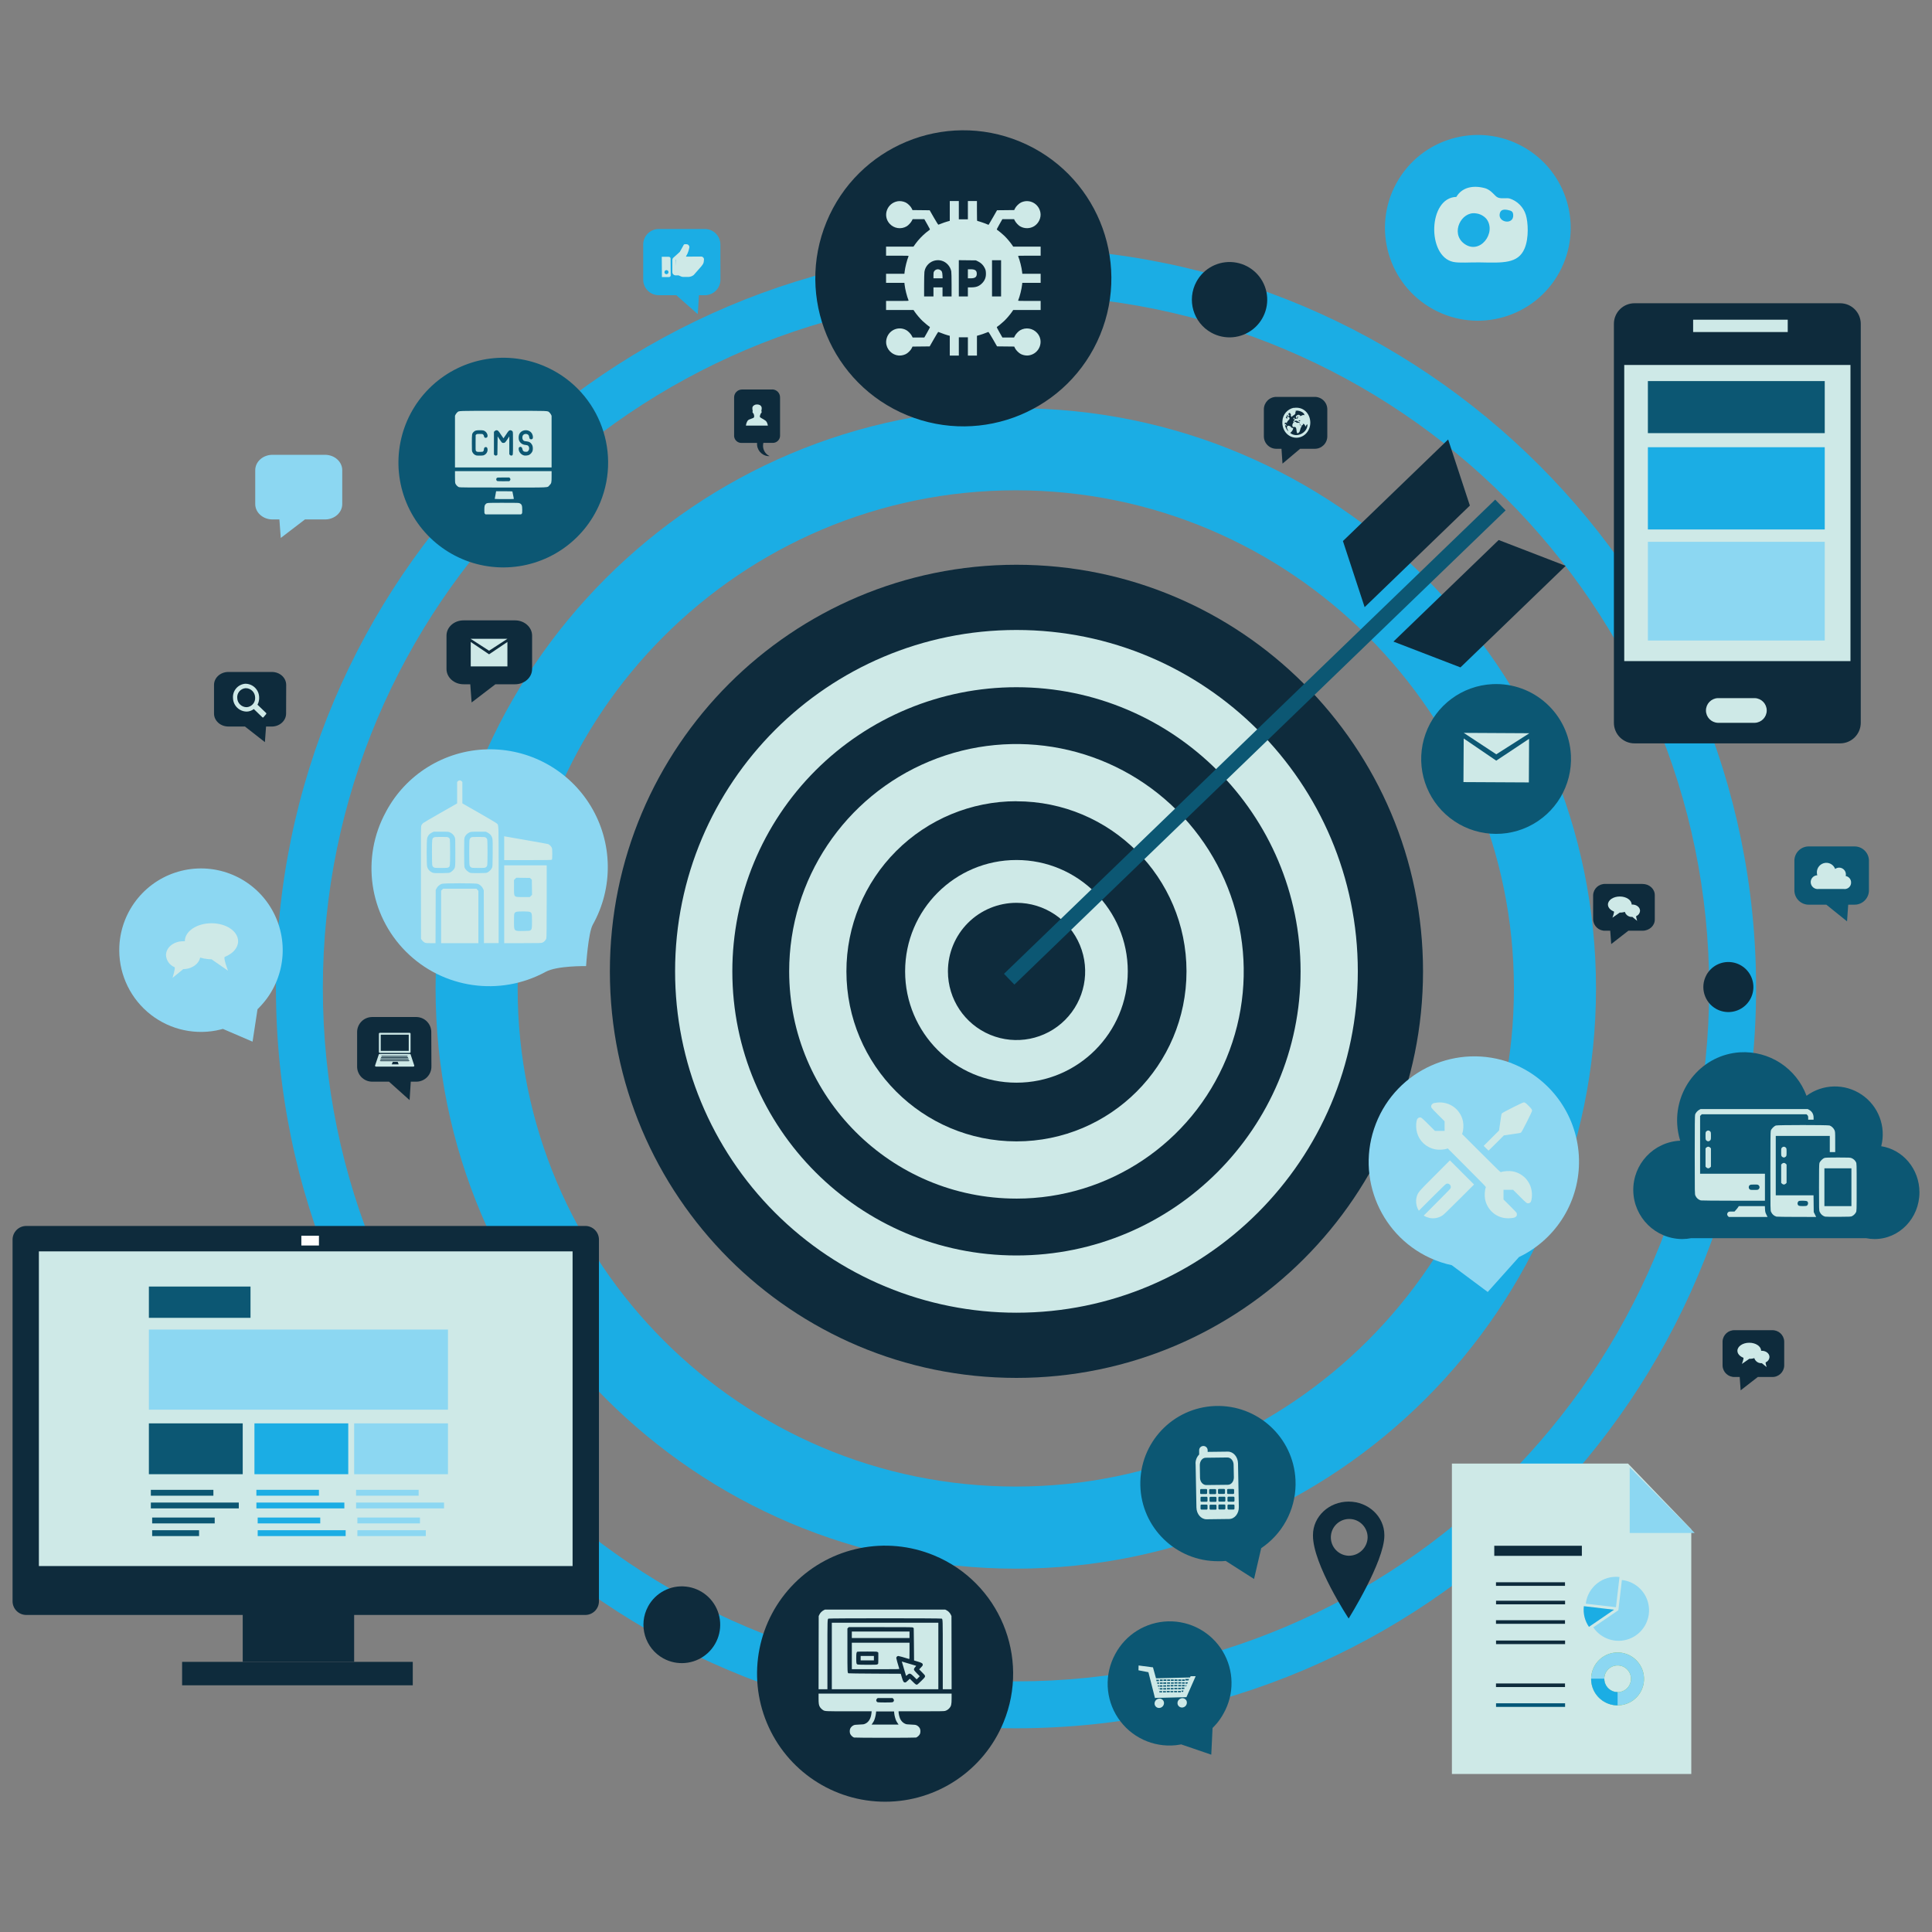 <?xml version="1.0" encoding="UTF-8" standalone="no"?>
<!-- Created with Inkscape (http://www.inkscape.org/) -->

<svg
   width="1000"
   height="1000"
   viewBox="0 0 264.583 264.583"
   version="1.1"
   id="svg1"
   xml:space="preserve"
   xmlns="http://www.w3.org/2000/svg"
   xmlns:svg="http://www.w3.org/2000/svg"><rect x="0" y="0" width="264.583" height="264.583" fill="#808080" stroke="none"/><defs
     id="defs1" /><g
     id="layer1"><g
       id="g99"><path
         d="m 139.11,214.824 c -43.815,0 -79.459,-35.647 -79.459,-79.459 0,-43.812 35.644,-79.459 79.459,-79.459 43.815,0 79.459,35.642 79.459,79.459 0,43.817 -35.644,79.459 -79.459,79.459 m 0,-147.678 c -37.615,0 -68.219,30.604 -68.219,68.219 0,37.615 30.604,68.216 68.219,68.216 37.615,0 68.219,-30.604 68.219,-68.216 0,-37.613 -30.604,-68.219 -68.219,-68.219"
         id="CompoundPath 1"
         fill="#7e888d"
         style="font-family:none;mix-blend-mode:normal;fill:#1bade4;fill-opacity:1;fill-rule:nonzero;stroke:none;stroke-width:0.261;stroke-linecap:butt;stroke-linejoin:miter;stroke-miterlimit:10;stroke-dasharray:none;stroke-dashoffset:0" /><path
         d="m 139.141,236.685 c -55.888,0 -101.352,-45.467 -101.352,-101.355 0,-55.888 45.464,-101.352 101.352,-101.352 55.888,0 101.352,45.467 101.352,101.352 0,55.885 -45.467,101.355 -101.352,101.355 m 0,-196.283 c -52.345,0 -94.928,42.585 -94.928,94.928 0,52.343 42.583,94.931 94.928,94.931 52.345,0 94.928,-42.588 94.928,-94.931 0,-52.343 -42.583,-94.928 -94.928,-94.928"
         id="path4"
         fill="#a8afb2"
         style="font-family:none;mix-blend-mode:normal;fill:#1bade4;fill-opacity:1;fill-rule:nonzero;stroke:none;stroke-width:0.261;stroke-linecap:butt;stroke-linejoin:miter;stroke-miterlimit:10;stroke-dasharray:none;stroke-dashoffset:0" /><path
         d="m 139.201,77.342 c 30.75,0 55.679,24.926 55.679,55.679 0,30.753 -24.929,55.679 -55.679,55.679 -30.75,0 -55.679,-24.929 -55.679,-55.679 0,-30.75 24.926,-55.679 55.679,-55.679"
         id="Path 1"
         fill="#005677"
         style="font-family:none;mix-blend-mode:normal;fill:#0e2b3c;fill-opacity:1;fill-rule:nonzero;stroke:none;stroke-width:0.261;stroke-linecap:butt;stroke-linejoin:miter;stroke-miterlimit:10;stroke-dasharray:none;stroke-dashoffset:0" /><path
         d="m 139.201,164.146 c 12.589,0 23.939,-7.584 28.757,-19.215 4.818,-11.631 2.154,-25.019 -6.748,-33.921 -8.902,-8.902 -22.291,-11.564 -33.921,-6.746 -11.631,4.819 -19.214,16.169 -19.213,28.758 0.002,17.189 13.937,31.123 31.126,31.123 m 0,-54.41 c 12.861,0 23.287,10.426 23.287,23.287 0,12.861 -10.426,23.287 -23.287,23.287 -12.861,0 -23.287,-10.426 -23.287,-23.287 -0.003,-6.178 2.449,-12.104 6.817,-16.473 4.367,-4.369 10.292,-6.824 16.47,-6.824"
         id="path5"
         fill="#ffffff"
         style="font-family:none;mix-blend-mode:normal;fill:#cee9e7;fill-opacity:1;fill-rule:nonzero;stroke:none;stroke-width:0.261;stroke-linecap:butt;stroke-linejoin:miter;stroke-miterlimit:10;stroke-dasharray:none;stroke-dashoffset:0" /><path
         d="m 139.201,179.772 c 25.819,0 46.749,-20.93 46.749,-46.749 0,-25.819 -20.93,-46.749 -46.749,-46.749 -25.819,0 -46.749,20.93 -46.749,46.749 -7.83e-4,12.399 4.924,24.29 13.692,33.057 8.767,8.767 20.658,13.692 33.057,13.692 m 0,-85.659 c 21.489,0 38.91,17.421 38.91,38.91 0,21.489 -17.421,38.91 -38.91,38.91 -21.489,0 -38.91,-17.421 -38.91,-38.91 -7.8e-4,-10.32 4.099,-20.217 11.396,-27.514 7.297,-7.297 17.194,-11.396 27.514,-11.396"
         id="path6"
         fill="#ffffff"
         style="font-family:none;mix-blend-mode:normal;fill:#cee9e7;fill-opacity:1;fill-rule:nonzero;stroke:none;stroke-width:0.261;stroke-linecap:butt;stroke-linejoin:miter;stroke-miterlimit:10;stroke-dasharray:none;stroke-dashoffset:0" /><path
         d="m 139.201,148.27 c 8.421,0 15.247,-6.826 15.247,-15.247 0,-8.421 -6.826,-15.247 -15.247,-15.247 -8.421,0 -15.247,6.826 -15.247,15.247 0,8.421 6.826,15.247 15.247,15.247 m 0,-24.631 c 3.803,-0.005 7.235,2.282 8.692,5.795 1.458,3.513 0.655,7.558 -2.035,10.247 -2.689,2.689 -6.734,3.492 -10.247,2.035 -3.513,-1.458 -5.8,-4.889 -5.795,-8.692 0,-2.489 0.988,-4.876 2.748,-6.636 1.76,-1.76 4.147,-2.748 6.636,-2.748"
         id="path7"
         fill="#ffffff"
         style="font-family:none;mix-blend-mode:normal;fill:#cee9e7;fill-opacity:1;fill-rule:nonzero;stroke:none;stroke-width:0.261;stroke-linecap:butt;stroke-linejoin:miter;stroke-miterlimit:10;stroke-dasharray:none;stroke-dashoffset:0" /><path
         d="m 230.096,156.211 c -0.221,-0.717 -0.356,-1.457 -0.402,-2.206 -0.313,-5.124 3.521,-9.562 8.57,-9.893 4.026,-0.25 7.739,2.17 9.136,5.954 2.231,-1.646 5.256,-1.709 7.553,-0.158 2.297,1.551 3.37,4.381 2.677,7.065 2.963,0.457 5.234,3.109 5.234,6.317 0,3.532 -2.754,6.395 -6.145,6.395 -0.391,3e-5 -0.781,-0.04 -1.164,-0.12 h -23.96 c -0.408,0.08 -0.824,0.12 -1.24,0.12 -3.649,-0.032 -6.609,-2.961 -6.68,-6.609 -0.071,-3.648 2.775,-6.69 6.419,-6.863"
         id="path8"
         fill="#4d8c40"
         style="font-family:none;mix-blend-mode:normal;fill:#0c5773;fill-opacity:1;fill-rule:nonzero;stroke:none;stroke-width:0.261;stroke-linecap:butt;stroke-linejoin:miter;stroke-miterlimit:10;stroke-dasharray:none;stroke-dashoffset:0" /><path
         d="m 137.418,235.897 c -2.705,6.556 -9.093,10.836 -16.185,10.845 -7.092,0.009 -13.491,-4.255 -16.213,-10.803 -2.722,-6.549 -1.231,-14.092 3.777,-19.113 5.009,-5.021 12.549,-6.53 19.104,-3.824 8.95,3.695 13.211,13.945 9.517,22.895"
         id="path10"
         fill="#005677"
         style="font-family:none;mix-blend-mode:normal;fill:#0e2b3c;fill-opacity:1;fill-rule:nonzero;stroke:none;stroke-width:0.261;stroke-linecap:butt;stroke-linejoin:miter;stroke-miterlimit:10;stroke-dasharray:none;stroke-dashoffset:0" /><path
         d="m 88.761,219.982 c 1.02,-1.866 3.064,-2.933 5.178,-2.704 2.114,0.229 3.882,1.709 4.48,3.75 0.597,2.041 -0.094,4.241 -1.751,5.574 -1.657,1.333 -3.954,1.536 -5.819,0.515 -2.545,-1.395 -3.479,-4.587 -2.088,-7.134"
         id="path12"
         fill="#699fba"
         style="font-family:none;mix-blend-mode:normal;fill:#0e2b3c;fill-opacity:1;fill-rule:nonzero;stroke:none;stroke-width:0.261;stroke-linecap:butt;stroke-linejoin:miter;stroke-miterlimit:10;stroke-dasharray:none;stroke-dashoffset:0" /><path
         d="m 163.856,38.568 c 1.001,-1.832 3.008,-2.88 5.083,-2.656 2.076,0.224 3.812,1.677 4.398,3.681 0.586,2.004 -0.092,4.163 -1.719,5.472 -1.627,1.308 -3.882,1.507 -5.713,0.504 -2.497,-1.369 -3.413,-4.502 -2.049,-7.001"
         id="path13"
         fill="#fed206"
         style="font-family:none;mix-blend-mode:normal;fill:#0e2b3c;fill-opacity:1;fill-rule:nonzero;stroke:none;stroke-width:0.261;stroke-linecap:butt;stroke-linejoin:miter;stroke-miterlimit:10;stroke-dasharray:none;stroke-dashoffset:0" /><path
         d="m 233.688,133.527 c 0.666,-1.216 1.998,-1.911 3.377,-1.762 1.378,0.15 2.531,1.115 2.92,2.446 0.389,1.331 -0.062,2.765 -1.142,3.633 -1.081,0.869 -2.578,1.001 -3.794,0.335 -1.658,-0.909 -2.267,-2.99 -1.36,-4.649"
         id="path14"
         fill="#fed206"
         style="font-family:none;mix-blend-mode:normal;fill:#0e2b3c;fill-opacity:1;fill-rule:nonzero;stroke:none;stroke-width:0.261;stroke-linecap:butt;stroke-linejoin:miter;stroke-miterlimit:10;stroke-dasharray:none;stroke-dashoffset:0" /><path
         d="m 215.134,103.427 c 0.207,4.144 -2.103,8.005 -5.852,9.782 -3.749,1.777 -8.2,1.121 -11.277,-1.663 -3.077,-2.784 -4.173,-7.147 -2.779,-11.055 1.395,-3.908 5.006,-6.591 9.15,-6.798 5.658,-0.282 10.475,4.076 10.757,9.734"
         id="path15"
         fill="#4d8c40"
         style="font-family:none;mix-blend-mode:normal;fill:#0c5773;fill-opacity:1;fill-rule:nonzero;stroke:none;stroke-width:0.261;stroke-linecap:butt;stroke-linejoin:miter;stroke-miterlimit:10;stroke-dasharray:none;stroke-dashoffset:0" /><path
         d="m 200.417,107.105 8.956,0.047 0.031,-5.97 -4.498,2.989 -4.456,-3.038 z"
         id="path16"
         fill="#ffffff"
         style="font-family:none;mix-blend-mode:normal;fill:#cee9e7;fill-opacity:1;fill-rule:nonzero;stroke:none;stroke-width:0.261;stroke-linecap:butt;stroke-linejoin:miter;stroke-miterlimit:10;stroke-dasharray:none;stroke-dashoffset:0" /><path
         d="m 200.456,100.365 8.954,0.05 v 0.021 l -4.498,2.864 z"
         id="path17"
         fill="#ffffff"
         style="font-family:none;mix-blend-mode:normal;fill:#cee9e7;fill-opacity:1;fill-rule:nonzero;stroke:none;stroke-width:0.261;stroke-linecap:butt;stroke-linejoin:miter;stroke-miterlimit:10;stroke-dasharray:none;stroke-dashoffset:0" /><path
         d="m 82.196,68.821 c -2.213,5.37 -7.443,8.877 -13.251,8.886 -5.808,0.009 -11.049,-3.482 -13.279,-8.845 -2.23,-5.363 -1.009,-11.541 3.093,-15.652 4.102,-4.112 10.277,-5.346 15.645,-3.129 7.324,3.026 10.811,11.413 7.792,18.74"
         id="path18"
         fill="#81bd41"
         style="font-family:none;mix-blend-mode:normal;fill:#0c5773;fill-opacity:1;fill-rule:nonzero;stroke:none;stroke-width:0.261;stroke-linecap:butt;stroke-linejoin:miter;stroke-miterlimit:10;stroke-dasharray:none;stroke-dashoffset:0" /><path
         d="m 177.414,202.654 c 0.178,3.532 -1.412,6.922 -4.242,9.042 -0.149,0.112 -0.454,0.324 -0.454,0.324 l -0.979,4.218 -3.876,-2.472 c 0,0 -0.355,0.031 -0.522,0.039 -0.167,0.008 -0.311,0 -0.462,0 -5.815,0.046 -10.588,-4.589 -10.713,-10.402 -0.125,-5.814 4.443,-10.65 10.255,-10.855 5.812,-0.205 10.709,4.297 10.994,10.106"
         id="path20"
         fill="#81bd41"
         style="font-family:none;mix-blend-mode:normal;fill:#0c5773;fill-opacity:1;fill-rule:nonzero;stroke:none;stroke-width:0.261;stroke-linecap:butt;stroke-linejoin:miter;stroke-miterlimit:10;stroke-dasharray:none;stroke-dashoffset:0" /><path
         d="m 163.736,200.48 0.112,5.97 c 0.018,0.898 0.64,1.618 1.391,1.611 l 3.085,-0.039 c 0.754,0 1.35,-0.741 1.331,-1.642 l -0.112,-5.975 c -0.018,-0.898 -0.64,-1.616 -1.394,-1.608 l -2.764,0.034 v -0.24 c -0.01,-0.319 -0.274,-0.571 -0.593,-0.566 -0.153,0.003 -0.299,0.064 -0.406,0.173 -0.107,0.109 -0.166,0.257 -0.164,0.409 v 0.587 c -0.336,0.342 -0.516,0.808 -0.496,1.287 m 5.249,1.846 c 0,0.553 -0.355,1.008 -0.814,1.013 l -2.968,0.034 c -0.459,0 -0.843,-0.436 -0.854,-0.995 l -0.029,-1.728 c 0,-0.559 0.352,-1.015 0.814,-1.015 l 2.965,-0.036 c 0.462,0 0.841,0.436 0.851,0.992 z m 0.084,3.19 c 0.006,0.07 -0.045,0.131 -0.115,0.138 h -0.728 c -0.069,-0.007 -0.119,-0.067 -0.115,-0.136 v -0.415 c -0.006,-0.068 0.042,-0.129 0.11,-0.138 h 0.728 c 0.07,0.006 0.122,0.066 0.117,0.136 z m -0.955,0.66 c -0.004,-0.067 0.044,-0.125 0.11,-0.136 h 0.728 c 0.034,0.003 0.065,0.018 0.087,0.043 0.022,0.026 0.033,0.059 0.03,0.093 v 0.41 c 0.005,0.033 -0.005,0.066 -0.025,0.092 -0.021,0.026 -0.051,0.043 -0.084,0.046 h -0.731 c -0.068,-0.006 -0.119,-0.065 -0.115,-0.133 z m -0.052,-2.127 c -0.004,-0.033 0.006,-0.066 0.027,-0.092 0.021,-0.026 0.052,-0.041 0.085,-0.044 h 0.728 c 0.068,0.007 0.119,0.065 0.117,0.133 v 0.415 c 0.006,0.069 -0.044,0.13 -0.112,0.138 h -0.726 c -0.07,-0.006 -0.122,-0.066 -0.117,-0.136 z m -0.243,1.459 c 0.008,0.07 -0.042,0.133 -0.112,0.141 h -0.726 c -0.033,-0.003 -0.064,-0.017 -0.086,-0.042 -0.022,-0.025 -0.033,-0.058 -0.031,-0.091 v -0.412 c -0.006,-0.067 0.042,-0.128 0.11,-0.136 h 0.731 c 0.068,0.008 0.119,0.067 0.117,0.136 z m -0.95,0.666 c -0.008,-0.07 0.042,-0.133 0.112,-0.141 h 0.726 c 0.069,0.007 0.119,0.067 0.115,0.136 v 0.412 c 0.005,0.068 -0.045,0.128 -0.112,0.136 h -0.726 c -0.034,-0.003 -0.065,-0.018 -0.087,-0.043 -0.022,-0.026 -0.033,-0.059 -0.03,-0.093 z m -0.055,-2.13 c -0.006,-0.069 0.044,-0.13 0.112,-0.138 h 0.728 c 0.068,0.007 0.119,0.065 0.117,0.133 v 0.412 c 0.005,0.068 -0.043,0.128 -0.11,0.138 h -0.731 c -0.07,-0.008 -0.121,-0.069 -0.117,-0.138 z m -0.206,1.493 c 0.006,0.068 -0.042,0.128 -0.11,0.136 h -0.731 c -0.069,-0.007 -0.119,-0.067 -0.115,-0.136 v -0.415 c -0.006,-0.067 0.042,-0.128 0.11,-0.136 h 0.728 c 0.069,0.007 0.119,0.067 0.115,0.136 z m -0.953,0.663 c 0,-0.076 0.047,-0.141 0.112,-0.138 h 0.728 c 0.069,0.008 0.12,0.069 0.115,0.138 v 0.41 c 0.005,0.033 -0.005,0.066 -0.025,0.091 -0.021,0.025 -0.051,0.042 -0.084,0.044 h -0.728 c -0.069,-0.007 -0.119,-0.067 -0.115,-0.136 z m -0.052,-2.13 c -0.006,-0.07 0.045,-0.133 0.115,-0.141 h 0.726 c 0.069,0.007 0.119,0.067 0.115,0.136 v 0.415 c 0.006,0.068 -0.044,0.129 -0.112,0.136 h -0.728 c -0.07,-0.007 -0.122,-0.068 -0.117,-0.138 z m -0.227,1.457 c 0.006,0.068 -0.042,0.128 -0.11,0.136 h -0.728 c -0.07,-0.004 -0.123,-0.063 -0.12,-0.133 v -0.415 c -0.004,-0.033 0.006,-0.067 0.027,-0.092 0.021,-0.026 0.052,-0.042 0.085,-0.046 h 0.726 c 0.033,0.003 0.064,0.017 0.086,0.042 0.022,0.025 0.033,0.058 0.031,0.091 z m -0.953,0.66 c -0.005,-0.033 0.005,-0.067 0.026,-0.093 0.021,-0.026 0.052,-0.042 0.086,-0.045 h 0.728 c 0.068,0.006 0.119,0.065 0.115,0.133 v 0.415 c 0.006,0.068 -0.044,0.129 -0.112,0.136 h -0.728 c -0.07,-0.006 -0.122,-0.066 -0.117,-0.136 z m -0.055,-2.127 c -0.006,-0.07 0.045,-0.133 0.115,-0.141 h 0.726 c 0.068,0.007 0.119,0.065 0.117,0.133 v 0.415 c 0.005,0.069 -0.044,0.129 -0.112,0.138 h -0.728 c -0.069,-0.006 -0.12,-0.064 -0.117,-0.133 z"
         id="path21"
         fill="#ffffff"
         style="font-family:none;mix-blend-mode:normal;fill:#cee9e7;fill-opacity:1;fill-rule:nonzero;stroke:none;stroke-width:0.261;stroke-linecap:butt;stroke-linejoin:miter;stroke-miterlimit:10;stroke-dasharray:none;stroke-dashoffset:0" /><path
         d="m 150.666,45.848 c -4.27,10.348 -16.121,15.275 -26.469,11.005 -10.348,-4.27 -15.275,-16.12 -11.005,-26.468 4.27,-10.348 16.12,-15.275 26.468,-11.005 10.346,4.272 15.272,16.121 11.005,26.469"
         id="path22"
         fill="#005677"
         style="font-family:none;mix-blend-mode:normal;fill:#0e2b3c;fill-opacity:1;fill-rule:nonzero;stroke:none;stroke-width:0.261;stroke-linecap:butt;stroke-linejoin:miter;stroke-miterlimit:10;stroke-dasharray:none;stroke-dashoffset:0" /><path
         d="m 191.231,25.093 c 3.374,-6.16 11.102,-8.419 17.262,-5.046 6.16,3.373 8.42,11.101 5.048,17.262 -3.373,6.161 -11.1,8.421 -17.261,5.049 -6.161,-3.374 -8.421,-11.103 -5.048,-17.265"
         id="path24"
         fill="#699fba"
         style="font-family:none;mix-blend-mode:normal;fill:#1bade4;fill-opacity:1;fill-rule:nonzero;stroke:none;stroke-width:0.261;stroke-linecap:butt;stroke-linejoin:miter;stroke-miterlimit:10;stroke-dasharray:none;stroke-dashoffset:0" /><path
         d="m 199.015,35.868 c 0.854,0.18 2.321,0.042 3.654,0.068 3.132,0.055 5.236,0.201 6.121,-1.913 0.613,-1.446 0.472,-3.613 0.175,-4.586 -0.327,-1.069 -1.157,-1.909 -2.221,-2.25 -0.425,-0.117 -1.005,0.068 -1.566,-0.117 -0.496,-0.162 -0.872,-1.06 -1.887,-1.318 -1.613,-0.415 -3.085,-0.078 -3.85,1.216 -3.866,0.091 -4.054,8.134 -0.423,8.901 m 6.385,-6.682 c 0.104,-0.358 0.376,-0.569 1.044,-0.439 0.598,0.117 0.736,0.235 0.783,0.658 0.115,1.47 -2.193,1.086 -1.827,-0.219 m -3.307,0.031 c 0.569,0.057 1.095,0.33 1.47,0.762 1.438,1.89 -0.937,5.048 -3.109,3.346 -1.827,-1.444 -0.329,-4.393 1.639,-4.109"
         id="path25"
         fill="#ffffff"
         style="font-family:none;mix-blend-mode:normal;fill:#cee9e7;fill-opacity:1;fill-rule:nonzero;stroke:none;stroke-width:0.261;stroke-linecap:butt;stroke-linejoin:miter;stroke-miterlimit:10;stroke-dasharray:none;stroke-dashoffset:0" /><path
         d="m 52.861,111.159 c 2.732,-5.125 8.007,-8.386 13.813,-8.539 5.805,-0.154 11.246,2.824 14.245,7.797 2.999,4.973 3.095,11.174 0.251,16.237 -0.621,1.133 -0.908,5.654 -0.908,5.654 0,0 -3.963,-0.078 -5.537,0.783 -6.29,3.426 -14.085,2.295 -19.142,-2.777 -5.057,-5.072 -6.166,-12.87 -2.722,-19.15"
         id="path26"
         fill="#ffd200"
         style="font-family:none;mix-blend-mode:normal;fill:#8cd7f2;fill-opacity:1;fill-rule:nonzero;stroke:none;stroke-width:0.261;stroke-linecap:butt;stroke-linejoin:miter;stroke-miterlimit:10;stroke-dasharray:none;stroke-dashoffset:0" /><path
         d="m 16.345,129.564 c -0.171,3.427 1.239,6.743 3.825,8.998 2.586,2.255 6.063,3.2 9.435,2.563 0.313,-0.06 0.924,-0.217 0.924,-0.217 l 4.059,1.746 0.679,-4.438 c 0,0 0.339,-0.337 0.501,-0.522 3.34,-3.637 3.902,-9.033 1.383,-13.28 -2.519,-4.247 -7.523,-6.342 -12.316,-5.156 -4.793,1.186 -8.243,5.373 -8.49,10.305"
         id="path28"
         fill="#699fba"
         style="font-family:none;mix-blend-mode:normal;fill:#8cd7f2;fill-opacity:1;fill-rule:nonzero;stroke:none;stroke-width:0.261;stroke-linecap:butt;stroke-linejoin:miter;stroke-miterlimit:10;stroke-dasharray:none;stroke-dashoffset:0" /><path
         d="m 23.905,132.451 c -0.678,-0.274 -1.135,-0.917 -1.172,-1.647 0,-1.044 1.044,-1.903 2.349,-1.903 0.078,0 0.154,0 0.23,0 v 0 c 0,-1.363 1.631,-2.464 3.654,-2.464 2.023,0 3.641,1.102 3.641,2.464 0,0.914 -0.728,1.71 -1.814,2.135 -0.261,0.099 0.433,1.9 0.433,1.9 l -2.261,-1.566 c 0,0 -0.316,0 -0.47,-0.021 -0.366,-0.031 -0.728,-0.102 -1.078,-0.211 -0.175,0.814 -0.992,1.449 -2.018,1.566 -0.101,0.011 -0.202,0.016 -0.303,0.016 l -1.472,1.198 c 0,0 0.441,-1.391 0.279,-1.467"
         id="path29"
         fill="#ffffff"
         style="font-family:none;mix-blend-mode:normal;fill:#cee9e7;fill-opacity:1;fill-rule:nonzero;stroke:none;stroke-width:0.261;stroke-linecap:butt;stroke-linejoin:miter;stroke-miterlimit:10;stroke-dasharray:none;stroke-dashoffset:0" /><path
         d="m 152.725,226.526 c 1.431,-2.691 4.198,-4.404 7.244,-4.485 3.046,-0.081 5.901,1.482 7.473,4.092 1.572,2.61 1.619,5.865 0.123,8.519 -0.273,0.5 -0.594,0.971 -0.961,1.407 -0.175,0.206 -0.548,0.587 -0.548,0.587 l -0.175,3.654 -4.119,-1.41 c 0,0 -0.483,0.086 -0.728,0.112 -3.129,0.327 -6.182,-1.109 -7.925,-3.728 -1.744,-2.619 -1.891,-5.989 -0.383,-8.75"
         id="path30"
         fill="#4d8c40"
         style="font-family:none;mix-blend-mode:normal;fill:#0c5773;fill-opacity:1;fill-rule:nonzero;stroke:none;stroke-width:0.261;stroke-linecap:butt;stroke-linejoin:miter;stroke-miterlimit:10;stroke-dasharray:none;stroke-dashoffset:0" /><path
         d="m 155.928,228.084 -0.016,0.66 1.36,0.261 0.901,3.545 0.097,-0.024 4.177,-0.102 v 0 h 0.034 l 1.263,-2.871 h -0.687 l -0.086,0.172 -4.659,0.115 -0.42,-1.517 -0.042,0.013 z m 5.884,3.605 v -0.167 h 0.279 l -0.081,0.175 z m 0.384,-0.389 h -0.376 v -0.185 h 0.379 v 0.18 z m -2.89,-0.506 h 0.394 v 0.185 h -0.392 z m -0.117,0.188 h -0.379 v -0.183 h 0.381 z m 1.504,-0.036 h -0.376 v -0.185 h 0.381 z m 0.12,-0.185 h 0.399 v 0.177 h -0.402 z m -0.606,0.196 h -0.399 v -0.183 h 0.397 z m -0.895,-0.371 v -0.177 l 0.397,-0.013 v 0.191 z m 0.522,-0.191 h 0.397 v 0.18 h -0.397 z m 0.522,0 h 0.379 v 0.18 h -0.376 z m 0.488,-0.016 h 0.402 v 0.183 h -0.402 z m 0.522,0 h 0.394 v 0.175 l -0.399,0.016 z m 0.386,0.381 v 0.18 h -0.397 v -0.183 z m 0.112,0 h 0.376 v 0.183 h -0.378 z m -0.131,0.579 h -0.394 v -0.185 h 0.397 z m -0.506,0 h -0.402 v -0.185 h 0.402 z m -0.522,0.018 h -0.379 v -0.185 h 0.379 z m -0.491,0 h -0.399 v -0.183 h 0.399 z m -0.509,0.016 h -0.394 v -0.188 h 0.394 z m -0.506,0 h -0.379 v -0.183 h 0.379 z m -0.491,0 v 0 l -0.047,-0.183 h 0.063 z m -0.11,-0.386 -0.042,-0.185 h 0.167 v 0.185 z m -0.133,-0.572 h 0.261 v 0.177 h -0.224 z m 0.381,0 h 0.379 v 0.177 h -0.379 z m 0,-0.211 v -0.191 h 0.381 v 0.196 z m 0.493,-0.204 h 0.394 v 0.193 h -0.394 z m 0.509,0 h 0.397 v 0.193 h -0.397 z m 0.506,0 h 0.379 v 0.196 h -0.379 z m 0.491,0 h 0.402 v 0.196 h -0.399 z m 0.522,0 h 0.399 v 0.193 h -0.397 z m 0.509,0 h 0.381 v 0.193 h -0.376 z m 0.368,0.389 v 0.18 h -0.373 v -0.18 z m 0.115,0 h 0.329 l -0.086,0.18 h -0.261 z m 0.141,0.384 -0.089,0.183 h -0.068 v -0.183 z m -0.783,0.976 h -0.397 v -0.17 h 0.397 z m -0.522,0 h -0.399 v -0.17 h 0.399 z m -0.522,0 h -0.376 v -0.167 h 0.379 z m -0.488,0 h -0.399 v -0.17 h 0.399 z m -0.509,0.016 h -0.397 v -0.17 h 0.394 z m -0.522,0 h -0.379 v -0.167 h 0.379 z m -0.82,-1.725 h 0.373 v 0.193 h -0.321 z m 4.513,-0.11 -0.094,0.196 h -0.425 v -0.191 z"
         id="path31"
         fill="#ffffff"
         style="font-family:none;mix-blend-mode:normal;fill:#cee9e7;fill-opacity:1;fill-rule:nonzero;stroke:none;stroke-width:0.261;stroke-linecap:butt;stroke-linejoin:miter;stroke-miterlimit:10;stroke-dasharray:none;stroke-dashoffset:0" /><path
         d="m 158.774,232.618 c -0.357,0.012 -0.644,0.298 -0.658,0.655 -0.005,0.169 0.06,0.332 0.18,0.451 0.12,0.119 0.283,0.184 0.452,0.178 0.358,-0.013 0.646,-0.3 0.66,-0.658 0.005,-0.169 -0.061,-0.332 -0.181,-0.451 -0.12,-0.119 -0.284,-0.182 -0.453,-0.176"
         id="path32"
         fill="#ffffff"
         style="font-family:none;mix-blend-mode:normal;fill:#cee9e7;fill-opacity:1;fill-rule:nonzero;stroke:none;stroke-width:0.261;stroke-linecap:butt;stroke-linejoin:miter;stroke-miterlimit:10;stroke-dasharray:none;stroke-dashoffset:0" /><path
         d="m 161.303,233.472 c 0.069,0.155 0.197,0.275 0.356,0.333 0.159,0.058 0.335,0.049 0.487,-0.025 0.321,-0.146 0.473,-0.516 0.35,-0.846 -0.067,-0.156 -0.195,-0.277 -0.354,-0.335 -0.159,-0.058 -0.335,-0.049 -0.487,0.027 -0.329,0.142 -0.485,0.521 -0.352,0.854"
         id="path33"
         fill="#ffffff"
         style="font-family:none;mix-blend-mode:normal;fill:#cee9e7;fill-opacity:1;fill-rule:nonzero;stroke:none;stroke-width:0.261;stroke-linecap:butt;stroke-linejoin:miter;stroke-miterlimit:10;stroke-dasharray:none;stroke-dashoffset:0" /><path
         d="m 231.618,242.942 h -32.783 v -42.507 h 24.12 l 8.664,9.003 z"
         id="path34"
         fill="#ffffff"
         style="font-family:none;mix-blend-mode:normal;fill:#cee9e7;fill-opacity:1;fill-rule:nonzero;stroke:none;stroke-width:0.261;stroke-linecap:butt;stroke-linejoin:miter;stroke-miterlimit:10;stroke-dasharray:none;stroke-dashoffset:0" /><path
         d="m 232.088,209.94 h -8.901 v -9 z"
         id="path35"
         fill="#ffd200"
         style="font-family:none;mix-blend-mode:normal;fill:#8cd7f2;fill-opacity:1;fill-rule:nonzero;stroke:none;stroke-width:0.261;stroke-linecap:butt;stroke-linejoin:miter;stroke-miterlimit:10;stroke-dasharray:none;stroke-dashoffset:0" /><rect
         x="204.637"
         y="211.689"
         width="11.995"
         height="1.381"
         id="Shape 1"
         fill="#005677"
         style="font-family:none;mix-blend-mode:normal;fill:#0e2b3c;fill-opacity:1;fill-rule:nonzero;stroke:none;stroke-width:0.261;stroke-linecap:butt;stroke-linejoin:miter;stroke-miterlimit:10;stroke-dasharray:none;stroke-dashoffset:0" /><rect
         x="204.872"
         y="216.687"
         width="9.452"
         height="0.491"
         id="rect35"
         fill="#005677"
         style="font-family:none;mix-blend-mode:normal;fill:#0e2b3c;fill-opacity:1;fill-rule:nonzero;stroke:none;stroke-width:0.261;stroke-linecap:butt;stroke-linejoin:miter;stroke-miterlimit:10;stroke-dasharray:none;stroke-dashoffset:0" /><rect
         x="204.88"
         y="219.217"
         width="9.455"
         height="0.491"
         id="rect36"
         fill="#005677"
         style="font-family:none;mix-blend-mode:normal;fill:#0e2b3c;fill-opacity:1;fill-rule:nonzero;stroke:none;stroke-width:0.261;stroke-linecap:butt;stroke-linejoin:miter;stroke-miterlimit:10;stroke-dasharray:none;stroke-dashoffset:0" /><rect
         x="204.872"
         y="221.887"
         width="9.452"
         height="0.491"
         id="rect37"
         fill="#005677"
         style="font-family:none;mix-blend-mode:normal;fill:#0e2b3c;fill-opacity:1;fill-rule:nonzero;stroke:none;stroke-width:0.261;stroke-linecap:butt;stroke-linejoin:miter;stroke-miterlimit:10;stroke-dasharray:none;stroke-dashoffset:0" /><rect
         x="204.88"
         y="224.667"
         width="9.455"
         height="0.491"
         id="rect38"
         fill="#005677"
         style="font-family:none;mix-blend-mode:normal;fill:#0e2b3c;fill-opacity:1;fill-rule:nonzero;stroke:none;stroke-width:0.261;stroke-linecap:butt;stroke-linejoin:miter;stroke-miterlimit:10;stroke-dasharray:none;stroke-dashoffset:0" /><rect
         x="204.872"
         y="230.546"
         width="9.452"
         height="0.491"
         id="rect39"
         fill="#005677"
         style="font-family:none;mix-blend-mode:normal;fill:#0e2b3c;fill-opacity:1;fill-rule:nonzero;stroke:none;stroke-width:0.261;stroke-linecap:butt;stroke-linejoin:miter;stroke-miterlimit:10;stroke-dasharray:none;stroke-dashoffset:0" /><rect
         x="204.88"
         y="233.263"
         width="9.455"
         height="0.491"
         id="rect40"
         fill="#005677"
         style="font-family:none;mix-blend-mode:normal;fill-rule:nonzero;stroke:none;stroke-width:0.261;stroke-linecap:butt;stroke-linejoin:miter;stroke-miterlimit:10;stroke-dasharray:none;stroke-dashoffset:0" /><path
         d="m 221.785,215.967 c -2.282,-0.259 -4.345,1.374 -4.618,3.654 l 4.137,0.483 z"
         id="path40"
         fill="#ffd200"
         style="font-family:none;mix-blend-mode:normal;fill:#8cd7f2;fill-opacity:1;fill-rule:nonzero;stroke:none;stroke-width:0.261;stroke-linecap:butt;stroke-linejoin:miter;stroke-miterlimit:10;stroke-dasharray:none;stroke-dashoffset:0" /><path
         d="m 222.111,216.377 -0.123,1.078 -0.355,3.059 -3.438,2.349 c 1.081,1.603 3.121,2.255 4.931,1.575 1.81,-0.68 2.917,-2.514 2.675,-4.432 -0.242,-1.919 -1.769,-3.42 -3.691,-3.63"
         id="path41"
         fill="#ffd200"
         style="font-family:none;mix-blend-mode:normal;fill:#8cd7f2;fill-opacity:1;fill-rule:nonzero;stroke:none;stroke-width:0.261;stroke-linecap:butt;stroke-linejoin:miter;stroke-miterlimit:10;stroke-dasharray:none;stroke-dashoffset:0" /><path
         d="m 216.904,219.961 c -0.12,0.999 0.129,2.007 0.7,2.835 l 3.435,-2.349 z"
         id="path42"
         fill="#d79b28"
         style="font-family:none;mix-blend-mode:normal;fill:#1bade4;fill-opacity:1;fill-rule:nonzero;stroke:none;stroke-width:0.261;stroke-linecap:butt;stroke-linejoin:miter;stroke-miterlimit:10;stroke-dasharray:none;stroke-dashoffset:0" /><path
         d="m 217.937,230.433 c 0.282,1.981 2.116,3.358 4.096,3.076 1.981,-0.281 3.359,-2.115 3.078,-4.095 -0.281,-1.981 -2.113,-3.359 -4.094,-3.079 -1.981,0.283 -3.359,2.116 -3.08,4.098 m 5.406,-0.767 c 0.132,0.996 -0.564,1.911 -1.559,2.05 -0.995,0.139 -1.915,-0.551 -2.06,-1.545 -0.145,-0.994 0.538,-1.919 1.531,-2.071 0.485,-0.074 0.98,0.05 1.373,0.344 0.393,0.295 0.651,0.735 0.715,1.222"
         id="path43"
         fill="#81bd41"
         style="font-family:none;mix-blend-mode:normal;fill-rule:nonzero;stroke:none;stroke-width:0.261;stroke-linecap:butt;stroke-linejoin:miter;stroke-miterlimit:10;stroke-dasharray:none;stroke-dashoffset:0" /><path
         d="m 61.147,91.62 c 0,1.149 1.044,2.088 2.326,2.088 h 0.929 l 0.185,2.493 3.258,-2.493 h 2.699 c 1.282,0 2.326,-0.932 2.326,-2.088 v -4.573 c 0,-1.149 -1.044,-2.088 -2.326,-2.088 h -7.071 c -1.284,0 -2.326,0.929 -2.326,2.088 z"
         id="path45"
         fill="#005677"
         style="font-family:none;mix-blend-mode:normal;fill:#0e2b3c;fill-opacity:1;fill-rule:nonzero;stroke:none;stroke-width:0.261;stroke-linecap:butt;stroke-linejoin:miter;stroke-miterlimit:10;stroke-dasharray:none;stroke-dashoffset:0" /><path
         d="m 69.489,91.263 h -5.022 v -3.349 l 2.511,1.692 2.511,-1.692 z"
         id="path46"
         fill="#ffffff"
         style="font-family:none;mix-blend-mode:normal;fill:#cee9e7;fill-opacity:1;fill-rule:nonzero;stroke:none;stroke-width:0.261;stroke-linecap:butt;stroke-linejoin:miter;stroke-miterlimit:10;stroke-dasharray:none;stroke-dashoffset:0" /><path
         d="m 69.489,87.483 h -5.022 v 0.013 l 2.511,1.618 z"
         id="path47"
         fill="#ffffff"
         style="font-family:none;mix-blend-mode:normal;fill:#cee9e7;fill-opacity:1;fill-rule:nonzero;stroke:none;stroke-width:0.261;stroke-linecap:butt;stroke-linejoin:miter;stroke-miterlimit:10;stroke-dasharray:none;stroke-dashoffset:0" /><path
         d="m 218.175,125.936 c 0.042,0.882 0.791,1.564 1.673,1.524 h 0.668 l 0.136,1.827 2.349,-1.827 h 1.942 c 0.924,0 1.676,-0.681 1.676,-1.524 v -3.357 c 0,-0.843 -0.752,-1.524 -1.676,-1.524 h -5.095 c -0.883,-0.04 -1.631,0.642 -1.673,1.524 z"
         id="path48"
         fill="#005677"
         style="font-family:none;mix-blend-mode:normal;fill:#0e2b3c;fill-opacity:1;fill-rule:nonzero;stroke:none;stroke-width:0.261;stroke-linecap:butt;stroke-linejoin:miter;stroke-miterlimit:10;stroke-dasharray:none;stroke-dashoffset:0" /><path
         d="m 224.077,125.456 c 0.302,-0.122 0.506,-0.408 0.522,-0.734 0,-0.467 -0.47,-0.846 -1.044,-0.846 -0.035,-0.003 -0.07,-0.003 -0.104,0 v 0 c 0,-0.608 -0.726,-1.102 -1.624,-1.102 -0.898,0 -1.624,0.493 -1.624,1.102 0,0.405 0.326,0.757 0.812,0.95 0.11,0.044 -0.196,0.848 -0.196,0.848 l 1.008,-0.702 c 0,0 0.144,0 0.211,0 0.163,-0.013 0.324,-0.044 0.48,-0.094 0.123,0.398 0.484,0.675 0.901,0.692 h 0.133 l 0.655,0.54 c 0,0 -0.198,-0.621 -0.125,-0.655"
         id="path49"
         fill="#ffffff"
         style="font-family:none;mix-blend-mode:normal;fill:#cee9e7;fill-opacity:1;fill-rule:nonzero;stroke:none;stroke-width:0.261;stroke-linecap:butt;stroke-linejoin:miter;stroke-miterlimit:10;stroke-dasharray:none;stroke-dashoffset:0" /><path
         d="m 98.663,38.27 c 0.016,1.171 -0.917,2.136 -2.088,2.159 H 95.723 l -0.167,2.592 -2.939,-2.592 h -2.428 c -0.565,-0.008 -1.104,-0.239 -1.498,-0.644 -0.394,-0.405 -0.611,-0.95 -0.604,-1.515 v -4.751 c -0.015,-1.176 0.926,-2.142 2.101,-2.159 h 6.38 c 1.171,0.023 2.104,0.987 2.088,2.159 z"
         id="path50"
         fill="#699fba"
         style="font-family:none;mix-blend-mode:normal;fill:#1bade4;fill-opacity:1;fill-rule:nonzero;stroke:none;stroke-width:0.261;stroke-linecap:butt;stroke-linejoin:miter;stroke-miterlimit:10;stroke-dasharray:none;stroke-dashoffset:0" /><path
         d="m 96.412,35.553 c 0.006,-0.113 -0.036,-0.224 -0.116,-0.304 -0.08,-0.08 -0.191,-0.122 -0.304,-0.116 l -2.062,0.013 0.232,-0.441 c 0,-0.026 0.146,-0.371 0.144,-0.397 l 0.104,-0.439 c 0.006,-0.113 -0.036,-0.224 -0.116,-0.305 -0.08,-0.081 -0.191,-0.124 -0.304,-0.118 h -0.178 c -0.183,0 -0.178,0.094 -0.261,0.238 l -0.457,0.817 -0.921,0.83 c -0.063,0.072 -0.098,0.165 -0.097,0.261 v 1.697 c 0.018,0.249 0.233,0.438 0.483,0.423 h 0.371 L 93.309,37.878 c 0.068,0.029 0.142,0.043 0.217,0.042 h 0.825 c 0.238,-0.022 0.465,-0.113 0.653,-0.261 l 1.044,-1.188 0.206,-0.282 c 0.09,-0.152 0.137,-0.325 0.136,-0.501 z m -3.848,0.885 v -0.856 l 0.037,-0.044 z"
         id="path51"
         fill="#ffffff"
         style="font-family:none;mix-blend-mode:normal;fill:#cee9e7;fill-opacity:1;fill-rule:nonzero;stroke:none;stroke-width:0.261;stroke-linecap:butt;stroke-linejoin:miter;stroke-miterlimit:10;stroke-dasharray:none;stroke-dashoffset:0" /><path
         d="m 91.594,35.164 h -0.966 v 0.214 l 0.018,2.334 v 0.23 h 0.24 0.48 0.243 c 0.125,0.007 0.232,-0.087 0.24,-0.211 l -0.016,-2.349 c -0.011,-0.124 -0.119,-0.216 -0.243,-0.209 m -0.334,2.378 c -0.152,-0.009 -0.269,-0.137 -0.263,-0.289 0.006,-0.152 0.132,-0.272 0.284,-0.269 0.152,0.003 0.274,0.127 0.274,0.279 -0.006,0.158 -0.137,0.282 -0.295,0.279"
         id="path52"
         fill="#ffffff"
         style="font-family:none;mix-blend-mode:normal;fill:#cee9e7;fill-opacity:1;fill-rule:nonzero;stroke:none;stroke-width:0.261;stroke-linecap:butt;stroke-linejoin:miter;stroke-miterlimit:10;stroke-dasharray:none;stroke-dashoffset:0" /><path
         d="m 235.902,187.047 c 0.044,0.882 0.791,1.564 1.673,1.527 h 0.671 l 0.133,1.827 2.349,-1.827 h 1.939 c 0.883,0.038 1.632,-0.644 1.676,-1.527 v -3.354 c -0.042,-0.884 -0.792,-1.566 -1.676,-1.524 h -5.093 c -0.883,-0.04 -1.631,0.642 -1.673,1.524 z"
         id="path53"
         fill="#005677"
         style="font-family:none;mix-blend-mode:normal;fill:#0e2b3c;fill-opacity:1;fill-rule:nonzero;stroke:none;stroke-width:0.261;stroke-linecap:butt;stroke-linejoin:miter;stroke-miterlimit:10;stroke-dasharray:none;stroke-dashoffset:0" /><path
         d="m 241.804,186.569 c 0.302,-0.122 0.505,-0.408 0.522,-0.734 0,-0.47 -0.47,-0.848 -1.044,-0.848 h -0.102 v 0 c 0,-0.608 -0.728,-1.102 -1.624,-1.102 -0.895,0 -1.621,0.496 -1.621,1.102 0,0.407 0.324,0.76 0.809,0.95 0.112,0.044 -0.193,0.848 -0.193,0.848 l 1.008,-0.7 c 0,0 0.141,0 0.209,0 0.163,-0.013 0.324,-0.044 0.48,-0.094 0.123,0.399 0.483,0.677 0.901,0.694 h 0.133 l 0.658,0.538 c 0,0 -0.201,-0.619 -0.128,-0.653"
         id="path54"
         fill="#ffffff"
         style="font-family:none;mix-blend-mode:normal;fill:#cee9e7;fill-opacity:1;fill-rule:nonzero;stroke:none;stroke-width:0.261;stroke-linecap:butt;stroke-linejoin:miter;stroke-miterlimit:10;stroke-dasharray:none;stroke-dashoffset:0" /><path
         d="m 59.082,146.023 c 0.025,1.138 -0.877,2.082 -2.015,2.109 h -0.812 l -0.162,2.527 -2.822,-2.527 h -2.349 c -1.138,-0.027 -2.04,-0.971 -2.015,-2.109 v -4.636 c -0.025,-1.138 0.877,-2.081 2.015,-2.107 h 6.126 c 1.138,0.025 2.04,0.969 2.015,2.107 z"
         id="path55"
         fill="#005677"
         style="font-family:none;mix-blend-mode:normal;fill:#0e2b3c;fill-opacity:1;fill-rule:nonzero;stroke:none;stroke-width:0.261;stroke-linecap:butt;stroke-linejoin:miter;stroke-miterlimit:10;stroke-dasharray:none;stroke-dashoffset:0" /><path
         d="m 56.255,144.475 c 7.84e-4,-0.036 -0.013,-0.07 -0.038,-0.096 -0.025,-0.025 -0.059,-0.04 -0.095,-0.04 h -4.137 c -0.036,0 -0.07,0.014 -0.095,0.04 -0.025,0.026 -0.039,0.06 -0.038,0.096 l -0.493,1.462 c 0.001,0.074 0.062,0.133 0.136,0.133 h 5.111 c 0.074,0 0.133,-0.06 0.133,-0.133 z m -3.929,0.123 h 3.407 c 0.055,0 0.099,0.024 0.099,0.057 0,0.034 -0.044,0.057 -0.099,0.057 H 52.318 c -0.055,0 -0.099,-0.024 -0.099,-0.057 0,-0.034 0.044,-0.057 0.099,-0.057 m -0.063,0.191 h 3.547 c 0.06,0 0.107,0.029 0.107,0.06 0,0.031 -0.047,0.057 -0.107,0.057 H 52.256 c -0.057,0 -0.104,-0.024 -0.104,-0.057 0,-0.034 0.047,-0.06 0.104,-0.06 m -0.076,0.204 h 3.704 c 0.06,0 0.107,0.024 0.107,0.057 0,0.034 -0.047,0.057 -0.107,0.057 H 52.18 c -0.057,0 -0.107,-0.024 -0.107,-0.057 0,-0.034 0.05,-0.057 0.107,-0.057 m 1.464,0.77 0.154,-0.35 h 0.663 l 0.136,0.35 z m 2.31,-0.439 h -3.811 c -0.063,0 -0.112,-0.026 -0.112,-0.057 0,-0.031 0.05,-0.057 0.112,-0.057 h 3.811 c 0.06,0 0.11,0.024 0.11,0.057 0,0.034 -0.05,0.057 -0.11,0.057"
         id="path56"
         fill="#ffffff"
         style="font-family:none;mix-blend-mode:normal;fill:#cee9e7;fill-opacity:1;fill-rule:nonzero;stroke:none;stroke-width:0.261;stroke-linecap:butt;stroke-linejoin:miter;stroke-miterlimit:10;stroke-dasharray:none;stroke-dashoffset:0" /><path
         d="m 56.096,141.439 h -4.072 c -0.036,0 -0.07,0.013 -0.096,0.038 -0.026,0.025 -0.04,0.059 -0.04,0.095 v 2.488 c 0,0.075 0.061,0.136 0.136,0.136 h 4.072 c 0.035,0 0.069,-0.015 0.093,-0.041 0.024,-0.025 0.038,-0.06 0.037,-0.095 v -2.488 c 7.83e-4,-0.035 -0.013,-0.069 -0.037,-0.094 -0.025,-0.025 -0.058,-0.039 -0.093,-0.039 m -0.12,2.475 H 52.141 v -2.221 h 3.835 z"
         id="path57"
         fill="#ffffff"
         style="font-family:none;mix-blend-mode:normal;fill:#cee9e7;fill-opacity:1;fill-rule:nonzero;stroke:none;stroke-width:0.261;stroke-linecap:butt;stroke-linejoin:miter;stroke-miterlimit:10;stroke-dasharray:none;stroke-dashoffset:0" /><path
         d="m 255.947,121.994 c -0.037,1.084 -0.944,1.934 -2.028,1.9 h -0.809 l -0.162,2.281 -2.835,-2.281 h -2.349 c -1.084,0.034 -1.99,-0.817 -2.026,-1.9 v -4.177 c 0.035,-1.084 0.942,-1.934 2.026,-1.9 h 6.158 c 1.083,-0.032 1.989,0.817 2.026,1.9 z"
         id="path58"
         fill="#81bd41"
         style="font-family:none;mix-blend-mode:normal;fill:#0c5773;fill-opacity:1;fill-rule:nonzero;stroke:none;stroke-width:0.261;stroke-linecap:butt;stroke-linejoin:miter;stroke-miterlimit:10;stroke-dasharray:none;stroke-dashoffset:0" /><path
         d="m 248.875,119.864 c -0.03,-0.101 -0.049,-0.205 -0.057,-0.311 -0.049,-0.719 0.493,-1.341 1.211,-1.391 0.568,-0.036 1.091,0.305 1.29,0.838 0.314,-0.229 0.738,-0.238 1.061,-0.021 0.323,0.216 0.477,0.612 0.385,0.99 0.432,0.074 0.745,0.452 0.739,0.89 0.003,0.234 -0.086,0.46 -0.249,0.628 -0.163,0.168 -0.386,0.264 -0.62,0.268 -0.055,9.9e-4 -0.11,-0.003 -0.164,-0.013 h -3.38 c -0.276,0.046 -0.559,-0.03 -0.774,-0.209 -0.215,-0.179 -0.342,-0.443 -0.346,-0.723 -0.003,-0.508 0.398,-0.927 0.906,-0.945"
         id="path59"
         fill="#ffffff"
         style="font-family:none;mix-blend-mode:normal;fill:#cee9e7;fill-opacity:1;fill-rule:nonzero;stroke:none;stroke-width:0.261;stroke-linecap:butt;stroke-linejoin:miter;stroke-miterlimit:10;stroke-dasharray:none;stroke-dashoffset:0" /><path
         d="m 39.181,97.718 c 0,0.981 -0.877,1.78 -1.963,1.78 h -0.783 l -0.157,2.135 -2.733,-2.138 h -2.276 c -1.083,0 -1.96,-0.799 -1.96,-1.78 v -3.913 c 0,-0.981 0.877,-1.778 1.96,-1.778 h 5.962 c 1.086,0 1.963,0.783 1.963,1.778 z"
         id="path60"
         fill="#005677"
         style="font-family:none;mix-blend-mode:normal;fill:#0e2b3c;fill-opacity:1;fill-rule:nonzero;stroke:none;stroke-width:0.261;stroke-linecap:butt;stroke-linejoin:miter;stroke-miterlimit:10;stroke-dasharray:none;stroke-dashoffset:0" /><path
         d="m 36.44,97.64 -1.177,-1.133 c 0.171,-0.32 0.249,-0.682 0.224,-1.044 -0.034,-1.022 -0.875,-1.832 -1.898,-1.827 -0.487,0.038 -0.939,0.269 -1.254,0.642 -0.315,0.373 -0.468,0.857 -0.424,1.344 0.034,1.023 0.877,1.833 1.9,1.827 0.344,-0.014 0.676,-0.135 0.948,-0.347 l 1.177,1.136 c 0.017,0.018 0.041,0.029 0.067,0.029 0.025,0 0.049,-0.01 0.067,-0.029 l 0.379,-0.449 c 0.037,-0.041 0.037,-0.103 0,-0.144 m -3.96,-2.047 c -0.031,-0.332 0.073,-0.662 0.288,-0.917 0.215,-0.255 0.523,-0.412 0.856,-0.438 0.703,-0.009 1.284,0.547 1.305,1.25 0.03,0.332 -0.074,0.662 -0.288,0.916 -0.215,0.255 -0.523,0.412 -0.855,0.438 -0.703,0.009 -1.284,-0.547 -1.305,-1.25"
         id="path61"
         fill="#ffffff"
         style="font-family:none;mix-blend-mode:normal;fill:#cee9e7;fill-opacity:1;fill-rule:nonzero;stroke:none;stroke-width:0.261;stroke-linecap:butt;stroke-linejoin:miter;stroke-miterlimit:10;stroke-dasharray:none;stroke-dashoffset:0" /><path
         d="m 189.584,210.224 c 0,-2.532 -2.19,-4.584 -4.889,-4.584 -2.699,0 -4.887,2.052 -4.887,4.584 v 0.076 c 0,3.96 4.887,11.35 4.887,11.35 0,0 4.889,-7.802 4.889,-11.35 z m -4.9,2.832 c -1.379,-0.05 -2.46,-1.2 -2.427,-2.579 0.034,-1.379 1.17,-2.475 2.549,-2.458 1.379,0.017 2.488,1.14 2.488,2.52 -0.03,1.414 -1.196,2.538 -2.61,2.516"
         id="path62"
         fill="#184053"
         style="font-family:none;mix-blend-mode:normal;fill:#0e2b3c;fill-opacity:1;fill-rule:nonzero;stroke:none;stroke-width:0.261;stroke-linecap:butt;stroke-linejoin:miter;stroke-miterlimit:10;stroke-dasharray:none;stroke-dashoffset:0" /><path
         d="m 173.084,59.769 c 0.004,0.453 0.188,0.885 0.511,1.203 0.323,0.317 0.759,0.493 1.212,0.489 h 0.689 l 0.138,2.031 2.412,-2.031 h 2 c 0.943,0.009 1.715,-0.748 1.725,-1.692 v -3.722 c -0.004,-0.453 -0.188,-0.887 -0.512,-1.204 -0.324,-0.318 -0.76,-0.494 -1.214,-0.49 h -5.239 c -0.943,-0.007 -1.714,0.751 -1.723,1.694 z"
         id="path63"
         fill="#699fba"
         style="font-family:none;mix-blend-mode:normal;fill:#0e2b3c;fill-opacity:1;fill-rule:nonzero;stroke:none;stroke-width:0.261;stroke-linecap:butt;stroke-linejoin:miter;stroke-miterlimit:10;stroke-dasharray:none;stroke-dashoffset:0" /><path
         d="m 177.184,55.864 c 1.305,-0.211 2.237,0.76 2.258,1.984 0.021,1.224 -0.948,2.208 -2.088,2.088 -1.044,-0.104 -1.827,-1.057 -1.731,-2.268 0.04,-0.897 0.686,-1.651 1.566,-1.827 m -0.655,1.671 c -0.193,0.013 -0.17,0.261 -0.316,0.313 0,0.052 0.073,0.141 0,0.17 0,-0.136 -0.136,-0.117 -0.261,-0.112 v 0.227 c 0.07,0.078 0.065,-0.073 0.157,-0.057 -0.086,0.112 0.146,0.172 0.052,0.285 -0.031,-0.047 -0.123,-0.17 -0.183,-0.086 0.066,0.312 0.221,0.597 0.446,0.822 -0.073,-0.332 -0.365,-0.522 -0.055,-0.783 0.193,0.034 0.41,0.05 0.446,0.261 0.105,0.008 0.206,0.046 0.29,0.11 -0.059,0.253 -0.208,0.476 -0.42,0.626 0.903,0.762 2.394,-0.05 2.365,-1.162 -0.185,0 -0.162,0.224 -0.29,0.282 -0.036,-0.185 -0.164,-0.425 -0.368,-0.339 0.037,0.011 0.059,0.048 0.052,0.086 -0.078,0.097 -0.222,0.12 -0.313,0.198 0.044,0.016 0.154,-0.037 0.157,0.026 -0.339,0.261 -0.131,0.867 -0.629,0.966 -0.219,-0.292 0.039,-1.028 -0.553,-0.848 -0.261,-0.17 -0.076,-0.538 0.078,-0.713 -0.123,0 -0.05,-0.081 -0.052,-0.167 h 0.131 c 0.016,-0.204 -0.039,-0.144 -0.078,-0.285 0,0.06 -0.021,0.091 -0.078,0.086 0.024,-0.099 0.034,-0.211 0.131,-0.227 0.032,0.073 0.059,0.149 0.078,0.227 0.101,-0.089 0.24,-0.121 0.371,-0.086 0,-0.06 0.021,-0.091 0.078,-0.084 -0.094,-0.097 0,-0.222 -0.029,-0.287 -0.136,0.086 -0.029,0.261 -0.183,0.316 -0.05,-0.057 -0.086,-0.125 -0.104,-0.198 0.073,-0.261 0.483,-0.402 0.629,-0.117 -0.045,0.012 -0.093,0.002 -0.131,-0.026 0.115,0.201 0.467,-0.245 0.655,-0.057 0.144,-0.35 -0.757,-0.762 -1.261,-0.624 0.044,0.081 0.144,-0.063 0.185,0.029 -0.042,0.039 -0.084,0.078 -0.131,0.115 0.11,0.428 -0.365,0.454 -0.501,0.707 -0.12,-0.069 -0.165,-0.218 -0.104,-0.342 -0.057,-0.071 -0.11,-0.146 -0.157,-0.224 -0.11,0 -0.133,0.102 -0.209,0.141 0.018,0.12 0.12,0.151 0.183,0.227 -0.099,0 -0.131,0 -0.159,0.141 -0.133,-0.044 -0.06,-0.185 -0.128,-0.261 -0.088,0.136 -0.168,0.279 -0.238,0.425 0.107,0 0.097,0.123 0.183,0.141 0.05,-0.17 -0.034,-0.261 0.055,-0.339 0.12,0 0.11,0.193 0.235,0.112 0.036,0.073 0.024,0.201 0.078,0.261 -0.06,0.039 -0.112,0 -0.131,0.029 0.036,0 0.024,0.065 0.026,0.11 m 1.339,0.031 c 0,0.052 -0.031,0.063 -0.026,0.112 0.07,-0.018 0.209,0.037 0.235,-0.029 -0.07,0 -0.024,-0.104 -0.078,-0.115 -0.018,0.091 -0.068,0.039 -0.131,0.031 m -0.316,0.112 c -0.046,-0.052 -0.118,-0.074 -0.185,-0.057 -0.041,0.075 -0.094,0.143 -0.157,0.201 0.094,-0.026 0.192,-0.037 0.29,-0.031 -0.013,0.11 0.081,0.104 0.131,0.144 0.091,-0.086 0.222,0 0.316,0 0,-0.042 0.039,-0.073 0.052,-0.112 -0.06,-0.023 -0.204,0.029 -0.211,-0.115 -0.052,0 -0.052,0.039 -0.076,0.057 -0.039,-0.084 -0.104,-0.153 -0.185,-0.198 -0.036,0.07 0.104,0.089 0.026,0.112 m 0.58,0.595 c -0.07,-0.047 -0.097,-0.292 -0.185,-0.227 0.076,0.042 0.084,0.305 0.185,0.227"
         id="path64"
         fill="#ffffff"
         style="font-family:none;mix-blend-mode:normal;fill:#cee9e7;fill-opacity:1;fill-rule:nonzero;stroke:none;stroke-width:0.261;stroke-linecap:butt;stroke-linejoin:miter;stroke-miterlimit:10;stroke-dasharray:none;stroke-dashoffset:0" /><path
         d="m 105.755,53.342 h -4.163 c -0.286,0.005 -0.558,0.124 -0.756,0.33 -0.198,0.206 -0.307,0.483 -0.301,0.768 v 5.302 c 0.043,0.542 0.514,0.95 1.057,0.914 h 2.088 c -0.079,0.908 0.584,1.712 1.491,1.806 0.073,0.004 0.146,0.004 0.219,0 -0.617,-0.292 -0.974,-0.95 -0.882,-1.626 0.008,-0.062 0.019,-0.124 0.034,-0.185 h 1.224 c 0.544,0.037 1.017,-0.37 1.06,-0.914 v -5.307 c 0.01,-0.596 -0.464,-1.088 -1.06,-1.099"
         id="path65"
         fill="#184053"
         style="font-family:none;mix-blend-mode:normal;fill:#0e2b3c;fill-opacity:1;fill-rule:nonzero;stroke:none;stroke-width:0.261;stroke-linecap:butt;stroke-linejoin:miter;stroke-miterlimit:10;stroke-dasharray:none;stroke-dashoffset:0" /><path
         d="m 103.241,57.156 c 0.027,-0.045 0.043,-0.096 0.047,-0.149 -0.013,-0.135 -0.048,-0.268 -0.104,-0.392 -0.042,-0.023 -0.078,-0.057 -0.102,-0.099 -0.026,-0.051 -0.034,-0.109 -0.024,-0.164 0.017,-0.013 0.027,-0.033 0.026,-0.055 -0.037,-0.145 -0.053,-0.294 -0.05,-0.444 0.024,-0.287 0.321,-0.415 0.446,-0.444 0.188,-0.041 0.385,-0.022 0.561,0.055 0.164,0.077 0.27,0.24 0.274,0.42 -0.005,0.147 -0.023,0.293 -0.055,0.436 0,0 0.063,0 0.05,0.12 -0.013,0.07 -0.055,0.131 -0.115,0.17 0,0 -0.17,0.352 -0.131,0.478 0.039,0.125 0.418,0.261 0.681,0.459 0.347,0.175 0.412,0.739 0.412,0.739 h -3.002 c 0.023,-0.256 0.113,-0.501 0.261,-0.71 0.206,-0.209 0.783,-0.277 0.833,-0.42"
         id="path66"
         fill="#ffffff"
         style="font-family:none;mix-blend-mode:normal;fill:#cee9e7;fill-opacity:1;fill-rule:nonzero;stroke:none;stroke-width:0.261;stroke-linecap:butt;stroke-linejoin:miter;stroke-miterlimit:10;stroke-dasharray:none;stroke-dashoffset:0" /><path
         d="m 34.954,69.03 c 0,1.164 1.06,2.107 2.365,2.107 h 0.942 l 0.191,2.532 3.31,-2.532 h 2.746 c 1.305,0 2.362,-0.942 2.362,-2.107 v -4.639 c 0,-1.164 -1.057,-2.107 -2.362,-2.107 h -7.189 c -1.305,0 -2.365,0.942 -2.365,2.107 z"
         id="path67"
         fill="#fed206"
         style="font-family:none;mix-blend-mode:normal;fill:#8cd7f2;fill-opacity:1;fill-rule:nonzero;stroke:none;stroke-width:0.261;stroke-linecap:butt;stroke-linejoin:miter;stroke-miterlimit:10;stroke-dasharray:none;stroke-dashoffset:0" /><rect
         x="6.297"
         y="191.442"
         transform="rotate(-43.99)"
         width="93.503"
         height="2.052"
         id="rect67"
         fill="#81bd41"
         style="font-family:none;mix-blend-mode:normal;fill:#0c5773;fill-opacity:1;fill-rule:nonzero;stroke:none;stroke-width:0.261;stroke-linecap:butt;stroke-linejoin:miter;stroke-miterlimit:10;stroke-dasharray:none;stroke-dashoffset:0" /><path
         d="m 201.296,69.237 -14.412,13.911 -2.973,-9.053 14.409,-13.908 z"
         id="path68"
         fill="#005677"
         style="font-family:none;mix-blend-mode:normal;fill:#0e2b3c;fill-opacity:1;fill-rule:nonzero;stroke:none;stroke-width:0.261;stroke-linecap:butt;stroke-linejoin:miter;stroke-miterlimit:10;stroke-dasharray:none;stroke-dashoffset:0" /><path
         d="m 205.24,73.953 -14.412,13.911 9.178,3.534 14.409,-13.905 z"
         id="path69"
         fill="#005677"
         style="font-family:none;mix-blend-mode:normal;fill:#0e2b3c;fill-opacity:1;fill-rule:nonzero;stroke:none;stroke-width:0.261;stroke-linecap:butt;stroke-linejoin:miter;stroke-miterlimit:10;stroke-dasharray:none;stroke-dashoffset:0" /><path
         d="m 207.018,145.613 c 5.264,2.047 8.856,6.97 9.199,12.608 0.343,5.638 -2.625,10.96 -7.602,13.631 -0.196,0.104 -0.595,0.3 -0.595,0.3 l -4.281,4.782 -4.926,-3.67 c 0,0 -0.48,-0.107 -0.72,-0.172 -0.532,-0.143 -1.055,-0.317 -1.566,-0.522 -7.364,-2.95 -10.98,-11.28 -8.105,-18.675 2.875,-7.394 11.167,-11.095 18.591,-8.296"
         id="path70"
         fill="#ffd200"
         style="font-family:none;mix-blend-mode:normal;fill:#8cd7f2;fill-opacity:1;fill-rule:nonzero;stroke:none;stroke-width:0.261;stroke-linecap:butt;stroke-linejoin:miter;stroke-miterlimit:10;stroke-dasharray:none;stroke-dashoffset:0" /><rect
         x="4.636"
         y="169.698"
         width="73.975"
         height="44.989"
         id="rect73"
         fill="#ffffff"
         style="font-family:none;mix-blend-mode:normal;fill:#cee9e7;fill-opacity:1;fill-rule:nonzero;stroke:none;stroke-width:0.261;stroke-linecap:butt;stroke-linejoin:miter;stroke-miterlimit:10;stroke-dasharray:none;stroke-dashoffset:0" /><path
         d="M 80.153,167.892 H 3.594 c -1.033,0 -1.871,0.838 -1.874,1.872 v 49.526 c 0.003,1.035 0.84,1.873 1.874,1.874 H 80.153 c 0.497,0 0.973,-0.198 1.324,-0.549 0.351,-0.352 0.548,-0.828 0.547,-1.325 v -49.526 c 7.83e-4,-0.497 -0.196,-0.974 -0.547,-1.325 -0.351,-0.352 -0.828,-0.549 -1.324,-0.549 m -1.738,46.579 H 5.325 V 171.372 H 78.414 Z"
         id="path74"
         fill="#184053"
         style="font-family:none;mix-blend-mode:normal;fill:#0e2b3c;fill-opacity:1;fill-rule:nonzero;stroke:none;stroke-width:0.261;stroke-linecap:butt;stroke-linejoin:miter;stroke-miterlimit:10;stroke-dasharray:none;stroke-dashoffset:0" /><rect
         x="41.269"
         y="169.229"
         width="2.409"
         height="1.339"
         id="rect74"
         fill="#ffffff"
         style="font-family:none;mix-blend-mode:normal;fill-rule:nonzero;stroke:none;stroke-width:0.261;stroke-linecap:butt;stroke-linejoin:miter;stroke-miterlimit:10;stroke-dasharray:none;stroke-dashoffset:0" /><rect
         x="33.24"
         y="220.624"
         width="15.26"
         height="6.962"
         id="rect75"
         fill="#184053"
         style="font-family:none;mix-blend-mode:normal;fill:#0e2b3c;fill-opacity:1;fill-rule:nonzero;stroke:none;stroke-width:0.261;stroke-linecap:butt;stroke-linejoin:miter;stroke-miterlimit:10;stroke-dasharray:none;stroke-dashoffset:0" /><rect
         x="24.939"
         y="227.588"
         width="31.588"
         height="3.211"
         id="rect76"
         fill="#184053"
         style="font-family:none;mix-blend-mode:normal;fill:#0e2b3c;fill-opacity:1;fill-rule:nonzero;stroke:none;stroke-width:0.261;stroke-linecap:butt;stroke-linejoin:miter;stroke-miterlimit:10;stroke-dasharray:none;stroke-dashoffset:0" /><rect
         x="20.389"
         y="176.19"
         width="13.918"
         height="4.284"
         id="rect77"
         fill="#81bd41"
         style="font-family:none;mix-blend-mode:normal;fill:#0c5773;fill-opacity:1;fill-rule:nonzero;stroke:none;stroke-width:0.261;stroke-linecap:butt;stroke-linejoin:miter;stroke-miterlimit:10;stroke-dasharray:none;stroke-dashoffset:0" /><rect
         x="20.389"
         y="182.079"
         width="40.959"
         height="10.974"
         id="rect78"
         fill="#ffd200"
         style="font-family:none;mix-blend-mode:normal;fill:#8cd7f2;fill-opacity:1;fill-rule:nonzero;stroke:none;stroke-width:0.261;stroke-linecap:butt;stroke-linejoin:miter;stroke-miterlimit:10;stroke-dasharray:none;stroke-dashoffset:0" /><rect
         x="20.389"
         y="194.927"
         width="12.851"
         height="6.962"
         id="rect79"
         fill="#005677"
         style="font-family:none;mix-blend-mode:normal;fill:#0c5773;fill-opacity:1;fill-rule:nonzero;stroke:none;stroke-width:0.261;stroke-linecap:butt;stroke-linejoin:miter;stroke-miterlimit:10;stroke-dasharray:none;stroke-dashoffset:0" /><rect
         x="20.658"
         y="204.03"
         width="8.565"
         height="0.804"
         id="rect80"
         fill="#7e888d"
         style="font-family:none;mix-blend-mode:normal;fill:#0c5773;fill-opacity:1;fill-rule:nonzero;stroke:none;stroke-width:0.261;stroke-linecap:butt;stroke-linejoin:miter;stroke-miterlimit:10;stroke-dasharray:none;stroke-dashoffset:0" /><rect
         x="20.658"
         y="205.771"
         width="12.044"
         height="0.801"
         id="rect81"
         fill="#7e888d"
         style="font-family:none;mix-blend-mode:normal;fill:#0c5773;fill-opacity:1;fill-rule:nonzero;stroke:none;stroke-width:0.261;stroke-linecap:butt;stroke-linejoin:miter;stroke-miterlimit:10;stroke-dasharray:none;stroke-dashoffset:0" /><rect
         x="34.845"
         y="194.927"
         width="12.848"
         height="6.962"
         id="rect82"
         fill="#7e888d"
         style="font-family:none;mix-blend-mode:normal;fill:#1bade4;fill-opacity:1;fill-rule:nonzero;stroke:none;stroke-width:0.261;stroke-linecap:butt;stroke-linejoin:miter;stroke-miterlimit:10;stroke-dasharray:none;stroke-dashoffset:0" /><rect
         x="35.111"
         y="204.027"
         width="8.565"
         height="0.804"
         id="rect83"
         fill="#7e888d"
         style="font-family:none;mix-blend-mode:normal;fill:#1bade4;fill-opacity:1;fill-rule:nonzero;stroke:none;stroke-width:0.261;stroke-linecap:butt;stroke-linejoin:miter;stroke-miterlimit:10;stroke-dasharray:none;stroke-dashoffset:0" /><rect
         x="35.114"
         y="205.771"
         width="12.044"
         height="0.801"
         id="rect84"
         fill="#7e888d"
         style="font-family:none;mix-blend-mode:normal;fill:#1bade4;fill-opacity:1;fill-rule:nonzero;stroke:none;stroke-width:0.261;stroke-linecap:butt;stroke-linejoin:miter;stroke-miterlimit:10;stroke-dasharray:none;stroke-dashoffset:0" /><rect
         x="48.5"
         y="194.927"
         width="12.848"
         height="6.962"
         id="rect85"
         fill="#699fba"
         style="font-family:none;mix-blend-mode:normal;fill:#8cd7f2;fill-opacity:1;fill-rule:nonzero;stroke:none;stroke-width:0.261;stroke-linecap:butt;stroke-linejoin:miter;stroke-miterlimit:10;stroke-dasharray:none;stroke-dashoffset:0" /><rect
         x="48.764"
         y="204.027"
         width="8.567"
         height="0.804"
         id="rect86"
         fill="#7e888d"
         style="font-family:none;mix-blend-mode:normal;fill:#8cd7f2;fill-opacity:1;fill-rule:nonzero;stroke:none;stroke-width:0.261;stroke-linecap:butt;stroke-linejoin:miter;stroke-miterlimit:10;stroke-dasharray:none;stroke-dashoffset:0" /><rect
         x="48.766"
         y="205.771"
         width="12.044"
         height="0.801"
         id="rect87"
         fill="#7e888d"
         style="font-family:none;mix-blend-mode:normal;fill:#8cd7f2;fill-opacity:1;fill-rule:nonzero;stroke:none;stroke-width:0.261;stroke-linecap:butt;stroke-linejoin:miter;stroke-miterlimit:10;stroke-dasharray:none;stroke-dashoffset:0" /><rect
         x="20.838"
         y="207.823"
         width="8.565"
         height="0.804"
         id="rect88"
         fill="#7e888d"
         style="font-family:none;mix-blend-mode:normal;fill:#0c5773;fill-opacity:1;fill-rule:nonzero;stroke:none;stroke-width:0.261;stroke-linecap:butt;stroke-linejoin:miter;stroke-miterlimit:10;stroke-dasharray:none;stroke-dashoffset:0" /><rect
         x="20.838"
         y="209.561"
         width="6.424"
         height="0.801"
         id="rect89"
         fill="#7e888d"
         style="font-family:none;mix-blend-mode:normal;fill:#0c5773;fill-opacity:1;fill-rule:nonzero;stroke:none;stroke-width:0.261;stroke-linecap:butt;stroke-linejoin:miter;stroke-miterlimit:10;stroke-dasharray:none;stroke-dashoffset:0" /><rect
         x="35.289"
         y="207.823"
         width="8.567"
         height="0.804"
         id="rect90"
         fill="#7e888d"
         style="font-family:none;mix-blend-mode:normal;fill:#1bade4;fill-opacity:1;fill-rule:nonzero;stroke:none;stroke-width:0.261;stroke-linecap:butt;stroke-linejoin:miter;stroke-miterlimit:10;stroke-dasharray:none;stroke-dashoffset:0" /><rect
         x="35.291"
         y="209.561"
         width="12.047"
         height="0.801"
         id="rect91"
         fill="#7e888d"
         style="font-family:none;mix-blend-mode:normal;fill:#1bade4;fill-opacity:1;fill-rule:nonzero;stroke:none;stroke-width:0.261;stroke-linecap:butt;stroke-linejoin:miter;stroke-miterlimit:10;stroke-dasharray:none;stroke-dashoffset:0" /><rect
         x="48.946"
         y="207.823"
         width="8.565"
         height="0.804"
         id="rect92"
         fill="#7e888d"
         style="font-family:none;mix-blend-mode:normal;fill:#8cd7f2;fill-opacity:1;fill-rule:nonzero;stroke:none;stroke-width:0.261;stroke-linecap:butt;stroke-linejoin:miter;stroke-miterlimit:10;stroke-dasharray:none;stroke-dashoffset:0" /><rect
         x="48.946"
         y="209.561"
         width="9.366"
         height="0.801"
         id="rect93"
         fill="#7e888d"
         style="font-family:none;mix-blend-mode:normal;fill:#8cd7f2;fill-opacity:1;fill-rule:nonzero;stroke:none;stroke-width:0.261;stroke-linecap:butt;stroke-linejoin:miter;stroke-miterlimit:10;stroke-dasharray:none;stroke-dashoffset:0" /><rect
         x="221.811"
         y="48.184"
         width="31.862"
         height="43.695"
         id="rect94"
         fill="#ffffff"
         style="font-family:none;mix-blend-mode:normal;fill:#cee9e7;fill-opacity:1;fill-rule:nonzero;stroke:none;stroke-width:0.261;stroke-linecap:butt;stroke-linejoin:miter;stroke-miterlimit:10;stroke-dasharray:none;stroke-dashoffset:0" /><path
         d="m 252.01,41.53 h -28.171 c -0.748,-7.83e-4 -1.465,0.296 -1.994,0.825 -0.529,0.529 -0.826,1.246 -0.825,1.994 v 54.637 c 0,0.748 0.296,1.465 0.825,1.993 0.529,0.528 1.246,0.825 1.994,0.823 h 28.171 c 1.555,-0.002 2.815,-1.262 2.817,-2.817 V 44.349 c 0,-1.556 -1.261,-2.818 -2.817,-2.819 m 1.407,49.007 h -30.98 v -40.557 h 30.98 z"
         id="path94"
         fill="#184053"
         style="font-family:none;mix-blend-mode:normal;fill:#0e2b3c;fill-opacity:1;fill-rule:nonzero;stroke:none;stroke-width:0.261;stroke-linecap:butt;stroke-linejoin:miter;stroke-miterlimit:10;stroke-dasharray:none;stroke-dashoffset:0" /><rect
         x="231.871"
         y="43.783"
         width="12.955"
         height="1.689"
         id="rect95"
         fill="#ffffff"
         style="font-family:none;mix-blend-mode:normal;fill:#cee9e7;fill-opacity:1;fill-rule:nonzero;stroke:none;stroke-width:0.261;stroke-linecap:butt;stroke-linejoin:miter;stroke-miterlimit:10;stroke-dasharray:none;stroke-dashoffset:0" /><path
         d="m 240.324,98.987 h -5.072 c -0.908,-0.036 -1.625,-0.782 -1.625,-1.69 0,-0.908 0.717,-1.655 1.625,-1.69 h 5.072 c 0.908,0.036 1.625,0.782 1.625,1.69 0,0.908 -0.717,1.655 -1.625,1.69"
         id="path95"
         fill="#ffffff"
         style="font-family:none;mix-blend-mode:normal;fill:#cee9e7;fill-opacity:1;fill-rule:nonzero;stroke:none;stroke-width:0.261;stroke-linecap:butt;stroke-linejoin:miter;stroke-miterlimit:10;stroke-dasharray:none;stroke-dashoffset:0" /><rect
         x="225.674"
         y="74.201"
         width="24.221"
         height="13.516"
         id="rect96"
         fill="#7e888d"
         style="font-family:none;mix-blend-mode:normal;fill:#8cd7f2;fill-opacity:1;fill-rule:nonzero;stroke:none;stroke-width:0.261;stroke-linecap:butt;stroke-linejoin:miter;stroke-miterlimit:10;stroke-dasharray:none;stroke-dashoffset:0" /><rect
         x="225.674"
         y="61.246"
         width="24.221"
         height="11.264"
         id="rect97"
         fill="#ffd200"
         style="font-family:none;mix-blend-mode:normal;fill:#1bade4;fill-opacity:1;fill-rule:nonzero;stroke:none;stroke-width:0.261;stroke-linecap:butt;stroke-linejoin:miter;stroke-miterlimit:10;stroke-dasharray:none;stroke-dashoffset:0" /><rect
         x="225.674"
         y="52.188"
         width="24.221"
         height="7.129"
         id="rect98"
         fill="#81bd41"
         style="font-family:none;mix-blend-mode:normal;fill:#0c5773;fill-opacity:1;fill-rule:nonzero;stroke:none;stroke-width:0.261;stroke-linecap:butt;stroke-linejoin:miter;stroke-miterlimit:10;stroke-dasharray:none;stroke-dashoffset:0" /><path
         d="m 217.937,230.433 c 0.282,1.981 2.116,3.358 4.096,3.076 1.981,-0.281 3.359,-2.115 3.078,-4.095 -0.281,-1.981 -2.113,-3.359 -4.094,-3.079 -1.981,0.283 -3.359,2.116 -3.08,4.098 m 5.406,-0.767 c 0.132,0.996 -0.564,1.911 -1.559,2.05 -0.995,0.139 -1.915,-0.551 -2.06,-1.545 -0.145,-0.994 0.538,-1.919 1.531,-2.071 0.485,-0.074 0.98,0.05 1.373,0.344 0.393,0.295 0.651,0.735 0.715,1.222"
         id="path2"
         fill="#81bd41"
         style="font-family:none;mix-blend-mode:normal;fill:#8cd7f2;fill-opacity:1;fill-rule:nonzero;stroke:none;stroke-width:0.261;stroke-linecap:butt;stroke-linejoin:miter;stroke-miterlimit:10;stroke-dasharray:none;stroke-dashoffset:0" /><path
         id="path36"
         style="font-family:none;mix-blend-mode:normal;fill:#1bade4;fill-opacity:1;fill-rule:nonzero;stroke:none;stroke-width:0.261;stroke-linecap:butt;stroke-linejoin:miter;stroke-miterlimit:10;stroke-dasharray:none;stroke-dashoffset:0"
         d="m 217.901,229.892 c -0.002,0.179 0.01,0.36 0.036,0.542 0.258,1.81 1.811,3.115 3.588,3.112 v -1.814 c -0.891,-0.003 -1.669,-0.654 -1.801,-1.561 -0.014,-0.094 -0.02,-0.187 -0.019,-0.279 z" /><path
         style="fill:#cee9e7;fill-opacity:1;stroke-width:0.134"
         d="m 116.956,237.951 c -0.157,-0.045 -0.422,-0.291 -0.51,-0.471 -0.096,-0.198 -0.1,-0.552 -0.008,-0.754 0.086,-0.189 0.269,-0.367 0.467,-0.456 0.132,-0.059 0.267,-0.076 0.765,-0.094 0.564,-0.02 0.62,-0.029 0.827,-0.123 0.48,-0.218 0.774,-0.721 0.849,-1.453 l 0.025,-0.24 -3.092,-4.1e-4 c -3.259,-4e-4 -3.301,-0.002 -3.557,-0.161 -0.159,-0.099 -0.334,-0.269 -0.429,-0.417 -0.152,-0.237 -0.191,-0.482 -0.191,-1.191 v -0.651 h 9.109 9.109 v 0.651 c 0,0.853 -0.051,1.061 -0.336,1.372 -0.151,0.165 -0.358,0.291 -0.57,0.348 -0.143,0.038 -0.798,0.048 -3.266,0.048 l -3.087,4.1e-4 v 0.126 c 0,0.211 0.107,0.659 0.213,0.894 0.137,0.302 0.374,0.548 0.65,0.673 0.207,0.094 0.263,0.102 0.827,0.123 0.498,0.018 0.633,0.035 0.765,0.094 0.198,0.089 0.381,0.267 0.467,0.456 0.092,0.202 0.088,0.556 -0.008,0.754 -0.092,0.189 -0.354,0.426 -0.526,0.474 -0.164,0.046 -8.337,0.043 -8.494,-0.002 z m 5.985,-1.945 c -0.066,-0.093 -0.154,-0.237 -0.196,-0.319 -0.112,-0.222 -0.25,-0.738 -0.28,-1.042 l -0.026,-0.267 h -1.228 -1.228 l -0.026,0.267 c -0.03,0.304 -0.169,0.82 -0.28,1.042 -0.042,0.083 -0.13,0.226 -0.196,0.319 l -0.12,0.169 h 1.85 1.85 z m -0.687,-2.897 c 0.191,-0.102 0.225,-0.318 0.073,-0.47 l -0.094,-0.094 h -1.022 -1.022 l -0.094,0.094 c -0.149,0.149 -0.119,0.362 0.066,0.468 0.1,0.058 1.985,0.059 2.093,0.001 z m -10.144,-6.781 0.01,-5.008 0.095,-0.204 c 0.113,-0.24 0.34,-0.473 0.584,-0.597 l 0.175,-0.089 h 8.237 8.237 l 0.175,0.089 c 0.243,0.124 0.471,0.357 0.584,0.597 l 0.095,0.204 0.01,5.008 0.01,5.008 h -0.605 -0.606 v -4.735 c 0,-4.889 0.002,-4.825 -0.139,-4.934 -0.082,-0.063 -15.438,-0.063 -15.52,0 -0.141,0.108 -0.139,0.044 -0.139,4.934 v 4.735 h -0.605 -0.606 z m 1.806,0.454 v -4.554 h 7.294 7.294 v 4.554 4.554 h -7.294 -7.294 z m 12.267,3.402 c 0.656,-0.655 0.651,-0.598 0.1,-1.157 l -0.407,-0.413 0.247,-0.254 c 0.197,-0.202 0.247,-0.276 0.247,-0.363 0,-0.203 -0.112,-0.277 -0.676,-0.445 l -0.516,-0.153 -0.018,-2.204 c -0.01,-1.212 -0.022,-2.207 -0.027,-2.211 -0.005,-0.004 -0.043,-0.04 -0.086,-0.08 -0.077,-0.072 -0.099,-0.073 -4.443,-0.073 h -4.365 l -0.094,0.094 -0.094,0.094 v 2.965 c 0,3.045 0.003,3.103 0.138,3.171 0.032,0.016 1.658,0.037 3.613,0.046 l 3.556,0.018 0.153,0.516 c 0.167,0.563 0.241,0.676 0.444,0.676 0.086,0 0.162,-0.052 0.373,-0.256 l 0.264,-0.256 0.399,0.396 c 0.394,0.391 0.473,0.444 0.613,0.412 0.039,-0.009 0.299,-0.244 0.578,-0.523 z m -1.023,-0.571 c -0.488,-0.483 -0.601,-0.511 -0.909,-0.228 -0.111,0.102 -0.163,0.131 -0.175,0.097 -0.043,-0.116 -0.582,-1.934 -0.576,-1.94 0.006,-0.006 1.826,0.534 1.942,0.577 0.037,0.013 0.011,0.06 -0.096,0.169 -0.157,0.161 -0.208,0.291 -0.167,0.423 0.014,0.045 0.195,0.255 0.402,0.466 l 0.377,0.383 -0.212,0.212 -0.212,0.212 z m -8.504,-2.831 v -1.815 h 3.95 3.95 v 1.123 c 0,1.053 -0.004,1.122 -0.062,1.104 -0.647,-0.203 -1.396,-0.412 -1.475,-0.412 -0.135,0 -0.277,0.143 -0.277,0.277 0,0.079 0.209,0.828 0.412,1.475 0.018,0.059 -0.152,0.062 -3.239,0.062 h -3.258 z m 3.484,1.158 c 0.055,-0.029 0.111,-0.078 0.123,-0.11 0.012,-0.032 0.022,-0.383 0.022,-0.782 v -0.724 l -0.094,-0.074 c -0.091,-0.072 -0.132,-0.074 -1.403,-0.074 -0.72,0 -1.335,0.01 -1.366,0.022 -0.136,0.052 -0.162,0.197 -0.162,0.893 0,0.717 0.017,0.794 0.191,0.864 0.042,0.017 0.641,0.032 1.332,0.033 1.036,0.002 1.274,-0.007 1.357,-0.05 z m -2.275,-0.855 v -0.302 h 0.907 0.907 v 0.302 0.302 h -0.907 -0.907 z m -1.21,-3.202 v -0.445 h 3.95 3.95 v 0.445 0.445 h -3.95 -3.95 z"
         id="path44" /><path
         style="fill:#cee9e7;fill-opacity:1;stroke-width:0.169"
         d="m 58.122,129.059 c -0.109,-0.057 -0.258,-0.19 -0.332,-0.295 l -0.134,-0.191 -0.011,-7.698 c -0.011,-7.575 -0.01,-7.7 0.076,-7.87 0.048,-0.095 0.151,-0.225 0.227,-0.289 0.076,-0.064 1.155,-0.696 2.397,-1.403 l 2.258,-1.286 v -1.47 -1.47 l 0.11,-0.11 c 0.145,-0.145 0.351,-0.145 0.497,0 l 0.11,0.11 4.95e-4,1.468 4.95e-4,1.468 2.301,1.314 c 1.266,0.723 2.351,1.367 2.412,1.433 0.276,0.295 0.255,-0.37 0.255,8.399 v 7.994 h -1.006 -1.006 l -0.013,-3.615 -0.013,-3.615 -0.107,-0.237 c -0.135,-0.3 -0.438,-0.57 -0.736,-0.659 -0.334,-0.099 -4.562,-0.099 -4.895,0 -0.283,0.084 -0.597,0.355 -0.737,0.637 l -0.106,0.214 -0.013,3.638 -0.013,3.638 h -0.663 c -0.608,0 -0.679,-0.009 -0.86,-0.104 z m 3.566,-9.596 c 0.1,-0.054 0.258,-0.182 0.351,-0.285 0.326,-0.361 0.317,-0.291 0.317,-2.438 0,-1.87 -0.003,-1.931 -0.095,-2.127 -0.125,-0.265 -0.345,-0.482 -0.621,-0.611 -0.214,-0.1 -0.269,-0.105 -1.235,-0.105 l -1.011,-5e-4 -0.279,0.14 c -0.321,0.16 -0.506,0.382 -0.608,0.727 -0.096,0.323 -0.098,3.627 -0.003,3.944 0.119,0.394 0.38,0.669 0.774,0.813 0.129,0.047 0.412,0.059 1.199,0.051 0.961,-0.01 1.042,-0.017 1.212,-0.108 z m -2.295,-0.684 c -0.096,-0.059 -0.158,-0.143 -0.19,-0.257 -0.029,-0.105 -0.047,-0.799 -0.047,-1.817 -3.43e-4,-1.812 0.01,-1.891 0.263,-2.021 0.109,-0.057 0.303,-0.07 1,-0.07 0.78,1.5e-4 0.878,0.009 1.008,0.088 0.079,0.048 0.16,0.144 0.179,0.212 0.019,0.068 0.035,0.902 0.035,1.853 0,1.882 -0.003,1.907 -0.254,2.036 -0.093,0.048 -0.329,0.063 -0.987,0.063 -0.777,-1.5e-4 -0.878,-0.009 -1.007,-0.087 z m 7.395,0.684 c 0.234,-0.127 0.49,-0.395 0.591,-0.619 0.072,-0.161 0.082,-0.36 0.094,-1.962 0.009,-1.196 -0.003,-1.863 -0.037,-2.025 -0.075,-0.362 -0.287,-0.639 -0.623,-0.814 l -0.28,-0.145 -1.015,4.8e-4 c -0.969,3.4e-4 -1.025,0.005 -1.239,0.105 -0.279,0.13 -0.5,0.347 -0.622,0.61 -0.09,0.195 -0.093,0.27 -0.093,2.105 0,1.505 0.013,1.939 0.062,2.078 0.109,0.308 0.467,0.638 0.811,0.747 0.062,0.019 0.576,0.032 1.142,0.027 0.962,-0.008 1.042,-0.015 1.209,-0.106 z m -2.292,-0.684 c -0.096,-0.059 -0.158,-0.143 -0.19,-0.257 -0.064,-0.23 -0.064,-3.334 0,-3.564 0.032,-0.114 0.094,-0.199 0.19,-0.257 0.128,-0.078 0.23,-0.087 1.016,-0.087 0.786,0 0.887,0.009 1.016,0.087 0.096,0.059 0.158,0.143 0.19,0.257 0.064,0.23 0.064,3.334 0,3.564 -0.032,0.114 -0.094,0.199 -0.19,0.257 -0.128,0.078 -0.23,0.087 -1.016,0.087 -0.786,0 -0.887,-0.009 -1.016,-0.087 z m -4.088,6.789 v -3.596 l 0.137,-0.131 0.137,-0.132 h 2.284 2.284 l 0.131,0.146 0.131,0.146 v 3.581 3.581 h -2.552 -2.552 z m 8.641,-1.732 v -5.328 h 2.91 2.91 l -1.65e-4,4.914 c -1.65e-4,3.291 -0.016,4.969 -0.047,5.083 -0.061,0.22 -0.286,0.473 -0.512,0.576 -0.167,0.076 -0.359,0.082 -2.72,0.083 l -2.541,9.8e-4 z m 3.586,3.57 c 0.201,-0.137 0.22,-0.242 0.22,-1.246 0,-1.057 -0.024,-1.163 -0.293,-1.275 -0.214,-0.089 -1.661,-0.09 -1.874,-9.9e-4 -0.286,0.12 -0.295,0.159 -0.295,1.285 0,1.389 -0.048,1.34 1.298,1.326 0.708,-0.008 0.845,-0.02 0.944,-0.088 z m 0.07,-4.709 0.155,-0.155 -0.014,-1.031 -0.014,-1.031 -0.124,-0.124 -0.124,-0.124 -0.941,-0.014 -0.941,-0.014 -0.155,0.155 -0.155,0.155 9.77e-4,1.023 c 0.001,1.385 -0.069,1.311 1.246,1.313 l 0.911,10e-4 z m -3.656,-6.539 v -1.635 l 0.101,0.023 c 0.055,0.013 1.383,0.244 2.95,0.515 1.567,0.271 2.898,0.511 2.957,0.533 0.173,0.066 0.391,0.271 0.486,0.457 0.076,0.15 0.088,0.265 0.088,0.903 0,0.509 -0.016,0.748 -0.054,0.785 -0.041,0.041 -0.833,0.054 -3.291,0.054 h -3.237 z"
         id="path75" /><path
         style="fill:#cee9e7;fill-opacity:1;stroke-width:0.12"
         d="m 66.407,70.362 c -0.076,-0.076 -0.078,-0.091 -0.077,-0.546 7.18e-4,-0.508 0.034,-0.645 0.193,-0.791 0.186,-0.171 0.142,-0.168 2.408,-0.167 1.972,6.03e-4 2.105,0.004 2.224,0.059 0.299,0.138 0.364,0.3 0.364,0.906 0,0.448 -0.002,0.464 -0.078,0.539 l -0.078,0.078 h -2.44 -2.44 z m 1.346,-2.038 c 0,-0.029 0.15,-0.865 0.175,-0.978 l 0.016,-0.071 h 1.105 c 0.608,0 1.112,0.011 1.12,0.024 0.008,0.013 0.052,0.23 0.099,0.483 0.046,0.252 0.091,0.484 0.1,0.514 0.015,0.052 -0.062,0.055 -1.299,0.055 -0.724,0 -1.316,-0.012 -1.316,-0.026 z m -4.899,-1.609 c -0.185,-0.066 -0.428,-0.314 -0.493,-0.504 -0.042,-0.122 -0.051,-0.294 -0.051,-0.92 v -0.77 h 6.615 6.615 V 65.23 c 0,0.881 -0.019,0.96 -0.299,1.238 -0.334,0.332 0.335,0.301 -6.379,0.298 -5.171,-0.002 -5.887,-0.008 -6.007,-0.051 z m 6.975,-0.906 c 0.097,-0.113 0.097,-0.216 -5.1e-5,-0.329 l -0.076,-0.089 h -0.822 c -0.756,0 -0.827,0.004 -0.887,0.059 -0.141,0.128 -0.105,0.361 0.068,0.432 0.038,0.016 0.423,0.026 0.855,0.022 l 0.786,-0.006 z m -7.519,-5.331 3.56e-4,-3.537 0.074,-0.158 c 0.041,-0.087 0.139,-0.218 0.218,-0.291 0.272,-0.25 -0.228,-0.232 6.322,-0.232 6.549,0 6.049,-0.018 6.322,0.232 0.079,0.073 0.178,0.204 0.218,0.291 l 0.074,0.158 3.63e-4,3.537 3.55e-4,3.537 h -6.615 -6.615 z m 3.866,1.89 c 0.354,-0.098 0.596,-0.412 0.596,-0.774 0,-0.298 -0.139,-0.431 -0.363,-0.345 -0.076,0.029 -0.144,0.182 -0.144,0.325 0,0.088 -0.023,0.153 -0.076,0.215 -0.074,0.086 -0.087,0.089 -0.44,0.099 -0.41,0.012 -0.525,-0.023 -0.589,-0.177 -0.027,-0.065 -0.035,-0.379 -0.028,-1.112 l 0.009,-1.022 0.089,-0.076 c 0.083,-0.072 0.113,-0.076 0.469,-0.076 0.378,0 0.381,4.79e-4 0.473,0.093 0.051,0.051 0.093,0.123 0.093,0.16 0,0.092 0.081,0.242 0.144,0.266 0.095,0.037 0.195,0.02 0.279,-0.046 0.182,-0.143 0.055,-0.596 -0.227,-0.811 -0.185,-0.141 -0.308,-0.168 -0.768,-0.168 -0.489,-2.4e-4 -0.649,0.046 -0.839,0.242 -0.226,0.233 -0.234,0.284 -0.234,1.512 5.95e-4,1.016 0.004,1.087 0.065,1.221 0.104,0.231 0.3,0.405 0.535,0.477 0.119,0.036 0.822,0.034 0.955,-0.003 z m 1.866,-0.028 0.075,-0.06 0.016,-1.261 0.016,-1.261 0.266,0.405 c 0.146,0.223 0.295,0.426 0.331,0.451 0.087,0.061 0.29,0.059 0.397,-0.004 0.047,-0.028 0.202,-0.23 0.345,-0.449 l 0.26,-0.399 v 1.227 1.227 l 0.096,0.096 c 0.081,0.081 0.113,0.093 0.198,0.077 0.22,-0.042 0.212,0.019 0.212,-1.686 0,-1.37 -0.006,-1.541 -0.052,-1.612 -0.063,-0.096 -0.2,-0.171 -0.312,-0.171 -0.173,0 -0.257,0.085 -0.59,0.6 -0.18,0.279 -0.337,0.507 -0.349,0.507 -0.011,3.56e-4 -0.16,-0.213 -0.329,-0.475 -0.353,-0.545 -0.438,-0.632 -0.618,-0.632 -0.098,0 -0.15,0.023 -0.243,0.108 l -0.118,0.108 v 1.556 1.556 l 0.089,0.076 c 0.107,0.092 0.211,0.097 0.311,0.016 z m 4.405,-0.035 c 0.195,-0.092 0.414,-0.338 0.482,-0.542 0.074,-0.222 0.052,-0.624 -0.044,-0.809 -0.173,-0.335 -0.399,-0.479 -0.812,-0.517 -0.295,-0.027 -0.371,-0.062 -0.469,-0.22 -0.087,-0.139 -0.092,-0.411 -0.011,-0.563 0.112,-0.211 0.402,-0.29 0.643,-0.176 0.145,0.069 0.206,0.169 0.236,0.383 0.015,0.11 0.048,0.2 0.089,0.24 0.087,0.087 0.268,0.086 0.356,-0.002 0.105,-0.105 0.087,-0.409 -0.039,-0.668 -0.357,-0.729 -1.527,-0.663 -1.792,0.101 -0.081,0.235 -0.076,0.625 0.011,0.814 0.157,0.342 0.462,0.552 0.851,0.587 0.121,0.011 0.26,0.04 0.308,0.064 0.129,0.065 0.212,0.221 0.212,0.399 1.16e-4,0.171 -0.05,0.286 -0.174,0.402 -0.072,0.067 -0.115,0.079 -0.28,0.078 -0.296,-0.002 -0.428,-0.115 -0.481,-0.411 -0.044,-0.245 -0.257,-0.348 -0.43,-0.207 -0.063,0.051 -0.074,0.087 -0.071,0.232 0.009,0.397 0.319,0.775 0.724,0.883 0.165,0.044 0.529,0.008 0.691,-0.068 z"
         id="path76" /><path
         style="fill:#cee9e7;fill-opacity:1;stroke-width:0.156"
         d="m 122.762,48.635 c -0.94,-0.253 -1.542,-1.162 -1.383,-2.09 0.22,-1.281 1.598,-1.956 2.732,-1.338 0.266,0.145 0.623,0.517 0.765,0.796 l 0.109,0.215 h 0.8 0.8 l 0.403,-0.708 c 0.347,-0.608 0.394,-0.714 0.336,-0.746 -0.138,-0.077 -0.718,-0.554 -0.994,-0.817 -0.33,-0.314 -0.814,-0.882 -1.058,-1.242 l -0.169,-0.25 h -1.879 -1.879 v -0.62 -0.62 h 1.555 c 1.464,0 1.553,-0.004 1.525,-0.072 -0.228,-0.558 -0.474,-1.534 -0.541,-2.15 l -0.028,-0.258 h -1.256 -1.256 v -0.62 -0.62 h 1.256 1.256 l 0.028,-0.258 c 0.067,-0.615 0.313,-1.592 0.541,-2.15 0.028,-0.068 -0.061,-0.072 -1.525,-0.072 h -1.555 v -0.62 -0.62 h 1.877 1.877 l 0.275,-0.388 c 0.359,-0.506 0.961,-1.142 1.469,-1.55 0.223,-0.18 0.438,-0.344 0.477,-0.367 0.064,-0.036 0.026,-0.119 -0.332,-0.748 l -0.403,-0.708 h -0.8 -0.8 l -0.108,0.214 c -0.132,0.261 -0.471,0.626 -0.711,0.767 -0.772,0.452 -1.744,0.3 -2.343,-0.367 -0.975,-1.085 -0.347,-2.814 1.114,-3.064 0.336,-0.058 0.751,0.005 1.089,0.165 0.295,0.139 0.703,0.542 0.836,0.827 l 0.101,0.215 1.177,0.013 1.177,0.013 0.568,0.992 c 0.313,0.547 0.592,0.989 0.622,0.986 0.029,-0.004 0.211,-0.072 0.403,-0.153 0.192,-0.08 0.532,-0.198 0.754,-0.262 l 0.405,-0.116 1.6e-4,-1.354 1.5e-4,-1.354 h 0.62 0.62 v 1.251 1.251 h 0.62 0.62 v -1.251 -1.251 h 0.62 0.62 v 1.364 c 0,1.256 0.006,1.364 0.07,1.364 0.097,0 1.15,0.36 1.347,0.461 0.089,0.045 0.174,0.07 0.188,0.055 0.015,-0.015 0.279,-0.467 0.587,-1.005 l 0.56,-0.979 1.177,-0.013 1.177,-0.013 0.101,-0.215 c 0.133,-0.285 0.541,-0.688 0.836,-0.827 1.137,-0.535 2.437,0.15 2.651,1.397 0.119,0.692 -0.226,1.447 -0.839,1.84 -0.576,0.37 -1.352,0.382 -1.952,0.029 -0.24,-0.141 -0.578,-0.506 -0.711,-0.767 l -0.108,-0.214 h -0.8 -0.8 l -0.403,0.708 c -0.347,0.608 -0.394,0.714 -0.336,0.746 0.138,0.077 0.718,0.554 0.994,0.817 0.33,0.314 0.814,0.882 1.058,1.242 l 0.169,0.25 h 1.879 1.879 v 0.62 0.62 h -1.555 c -1.464,0 -1.553,0.004 -1.525,0.072 0.228,0.558 0.474,1.534 0.541,2.15 l 0.028,0.258 h 1.256 1.256 v 0.62 0.62 h -1.257 -1.257 l -0.028,0.258 c -0.067,0.622 -0.31,1.59 -0.538,2.15 -0.028,0.068 0.061,0.072 1.525,0.072 h 1.555 v 0.62 0.62 h -1.879 -1.879 l -0.169,0.25 c -0.244,0.359 -0.728,0.927 -1.058,1.242 -0.275,0.262 -0.856,0.74 -0.994,0.817 -0.058,0.032 -0.011,0.138 0.336,0.746 l 0.403,0.708 h 0.8 0.8 l 0.108,-0.214 c 0.132,-0.261 0.471,-0.626 0.711,-0.767 0.772,-0.452 1.744,-0.3 2.343,0.367 0.975,1.085 0.347,2.814 -1.114,3.064 -0.336,0.058 -0.751,-0.005 -1.089,-0.165 -0.295,-0.139 -0.703,-0.542 -0.836,-0.827 l -0.101,-0.215 -1.177,-0.013 -1.177,-0.013 -0.568,-0.992 c -0.318,-0.555 -0.592,-0.989 -0.622,-0.985 -0.029,0.004 -0.211,0.073 -0.405,0.152 -0.193,0.08 -0.533,0.197 -0.754,0.261 l -0.403,0.116 -1.6e-4,1.354 -1.5e-4,1.354 h -0.62 -0.62 v -1.251 -1.251 h -0.62 -0.62 v 1.251 1.251 h -0.62 -0.62 V 47.345 45.991 l -0.341,-0.096 c -0.188,-0.053 -0.536,-0.173 -0.775,-0.268 -0.239,-0.095 -0.449,-0.173 -0.468,-0.173 -0.018,-1.53e-4 -0.289,0.446 -0.601,0.992 l -0.567,0.992 -1.177,0.013 -1.177,0.013 -0.101,0.215 c -0.132,0.283 -0.541,0.689 -0.83,0.823 -0.424,0.198 -0.863,0.244 -1.271,0.134 z m 5.074,-8.659 v -0.62 h 0.62 0.62 v 0.62 0.62 h 0.62 0.62 v -1.607 c 0,-0.92 -0.018,-1.702 -0.042,-1.829 -0.132,-0.694 -0.67,-1.282 -1.339,-1.464 -1.088,-0.294 -2.195,0.443 -2.339,1.558 -0.022,0.166 -0.04,0.986 -0.041,1.822 l -10e-4,1.519 h 0.641 0.641 z m 1.6e-4,-2.263 c 1.2e-4,-0.329 0.015,-0.428 0.082,-0.538 0.176,-0.288 0.529,-0.379 0.825,-0.213 0.242,0.136 0.307,0.285 0.326,0.751 l 0.017,0.403 h -0.625 -0.625 z m 4.713,2.263 v -0.62 h 0.425 c 0.691,0 1.072,-0.135 1.478,-0.522 0.422,-0.402 0.601,-0.869 0.566,-1.473 -0.018,-0.313 -0.043,-0.41 -0.169,-0.667 -0.194,-0.393 -0.49,-0.687 -0.89,-0.884 l -0.311,-0.154 -1.17,-0.013 -1.17,-0.013 v 2.483 2.483 h 0.62 0.62 z m 0,-2.48 v -0.62 l 0.382,7e-5 c 0.606,9.4e-5 0.837,0.17 0.837,0.613 0,0.452 -0.236,0.627 -0.843,0.627 h -0.376 z m 4.547,0.62 v -2.48 h -0.62 -0.62 v 2.48 2.48 h 0.62 0.62 z"
         id="path77" /><path
         style="fill:#cee9e7;fill-opacity:1;stroke-width:0.175"
         d="m 236.642,166.544 c -0.072,-0.072 -0.114,-0.166 -0.114,-0.256 0,-0.09 0.042,-0.185 0.114,-0.256 0.103,-0.103 0.151,-0.114 0.504,-0.114 h 0.391 l 0.213,-0.237 c 0.117,-0.131 0.249,-0.297 0.292,-0.37 l 0.078,-0.133 h 1.788 1.788 l 0.02,0.413 c 0.017,0.357 0.042,0.457 0.182,0.74 l 0.162,0.327 h -2.653 -2.653 z m 6.638,0.07 c -0.342,-0.104 -0.586,-0.32 -0.736,-0.651 -0.093,-0.205 -0.094,-0.276 -0.095,-5.567 -6.9e-4,-4.075 0.013,-5.405 0.055,-5.55 0.075,-0.254 0.458,-0.637 0.712,-0.712 0.266,-0.079 7.07,-0.081 7.331,-0.002 0.254,0.076 0.543,0.341 0.67,0.614 0.107,0.229 0.109,0.261 0.109,1.633 l 5.3e-4,1.399 h -0.37 -0.37 v -1.11 -1.11 h -3.7 -3.7 v 4.07 4.07 h 2.586 2.586 l 0.015,1.148 0.015,1.148 0.165,0.332 0.165,0.332 -2.662,-0.004 c -1.464,-0.002 -2.715,-0.02 -2.778,-0.039 z m 4.167,-1.496 c 0.204,-0.157 0.219,-0.478 0.028,-0.611 -0.115,-0.081 -0.999,-0.1 -1.139,-0.025 -0.046,0.024 -0.109,0.108 -0.141,0.185 -0.071,0.172 -0.001,0.381 0.153,0.456 0.144,0.069 1.007,0.066 1.099,-0.005 z m 2.493,1.497 c -0.346,-0.108 -0.586,-0.321 -0.736,-0.652 -0.092,-0.203 -0.094,-0.289 -0.095,-3.348 -6.9e-4,-2.332 0.013,-3.188 0.055,-3.33 0.075,-0.254 0.458,-0.637 0.712,-0.712 0.134,-0.04 0.679,-0.056 1.85,-0.055 1.569,8.8e-4 1.671,0.006 1.868,0.095 0.257,0.116 0.44,0.286 0.571,0.528 0.1,0.185 0.1,0.193 0.1,3.445 0,3.252 -1.7e-4,3.261 -0.1,3.445 -0.117,0.216 -0.298,0.394 -0.525,0.515 -0.149,0.079 -0.302,0.087 -1.873,0.095 -0.941,0.005 -1.763,-0.007 -1.827,-0.028 z m 3.608,-4.028 v -2.59 h -1.85 -1.85 v 2.59 2.59 h 1.85 1.85 z m -20.627,1.807 c -0.342,-0.104 -0.586,-0.32 -0.736,-0.651 -0.093,-0.205 -0.094,-0.276 -0.095,-5.567 -7.1e-4,-3.936 0.013,-5.407 0.053,-5.538 0.069,-0.232 0.322,-0.524 0.564,-0.654 l 0.192,-0.102 h 7.33 7.33 l 0.185,0.1 c 0.401,0.216 0.622,0.595 0.623,1.068 l 10e-4,0.289 h -0.37 -0.37 v -0.256 c 0,-0.211 -0.02,-0.277 -0.114,-0.37 l -0.114,-0.114 h -7.173 -7.173 l -0.114,0.114 -0.114,0.114 v 3.956 3.956 h 4.44 4.44 v 1.85 1.85 l -4.336,-0.004 c -2.385,-0.002 -4.388,-0.02 -4.452,-0.039 z m 7.934,-1.55 c 0.072,-0.072 0.114,-0.166 0.114,-0.256 0,-0.09 -0.042,-0.185 -0.114,-0.256 -0.107,-0.107 -0.144,-0.114 -0.618,-0.114 -0.44,0 -0.52,0.012 -0.626,0.096 -0.158,0.124 -0.168,0.381 -0.021,0.537 0.094,0.1 0.137,0.107 0.626,0.107 0.497,0 0.532,-0.006 0.639,-0.114 z m 3.187,-0.74 -0.114,-0.114 v -1.253 -1.253 l 0.114,-0.114 c 0.072,-0.072 0.166,-0.114 0.256,-0.114 0.09,0 0.185,0.042 0.256,0.114 l 0.114,0.114 v 1.253 1.253 l -0.114,0.114 c -0.072,0.072 -0.166,0.114 -0.256,0.114 -0.09,0 -0.185,-0.042 -0.256,-0.114 z m -10.359,-2.22 -0.114,-0.114 v -1.253 -1.253 l 0.114,-0.114 c 0.072,-0.072 0.166,-0.114 0.256,-0.114 0.09,0 0.185,0.042 0.256,0.114 l 0.114,0.114 v 1.253 1.253 l -0.114,0.114 c -0.072,0.072 -0.166,0.114 -0.256,0.114 -0.09,0 -0.185,-0.042 -0.256,-0.114 z m 10.359,-1.48 c -0.107,-0.107 -0.114,-0.144 -0.114,-0.626 0,-0.483 0.007,-0.52 0.114,-0.626 0.072,-0.072 0.166,-0.114 0.256,-0.114 0.09,0 0.185,0.042 0.256,0.114 0.107,0.107 0.114,0.144 0.114,0.626 0,0.483 -0.007,0.52 -0.114,0.626 -0.072,0.072 -0.166,0.114 -0.256,0.114 -0.09,0 -0.185,-0.042 -0.256,-0.114 z m -10.359,-2.22 c -0.107,-0.107 -0.114,-0.144 -0.114,-0.626 0,-0.483 0.007,-0.52 0.114,-0.626 0.072,-0.072 0.166,-0.114 0.256,-0.114 0.09,0 0.185,0.042 0.256,0.114 0.107,0.107 0.114,0.144 0.114,0.626 0,0.483 -0.007,0.52 -0.114,0.626 -0.072,0.072 -0.166,0.114 -0.256,0.114 -0.09,0 -0.185,-0.042 -0.256,-0.114 z"
         id="path78" /><path
         style="fill:#cee9e7;fill-opacity:1;stroke-width:0.117"
         d="m 195.816,166.806 c -0.219,-0.044 -0.562,-0.171 -0.734,-0.273 l -0.106,-0.062 1.831,-1.833 c 1.584,-1.587 1.835,-1.85 1.863,-1.959 0.091,-0.349 -0.223,-0.663 -0.572,-0.57 -0.105,0.028 -0.39,0.3 -1.957,1.864 l -1.834,1.831 -0.078,-0.135 c -0.288,-0.495 -0.375,-1.215 -0.214,-1.763 0.184,-0.623 0.181,-0.62 2.497,-2.94 l 2.052,-2.056 1.653,1.653 1.653,1.653 -2.056,2.051 c -1.578,1.575 -2.108,2.085 -2.28,2.195 -0.518,0.333 -1.143,0.458 -1.718,0.343 z m 10.302,0.013 c -1.38,-0.178 -2.481,-1.226 -2.744,-2.611 -0.089,-0.468 -0.038,-1.257 0.103,-1.605 0.03,-0.074 -0.1,-0.209 -2.592,-2.704 l -2.623,-2.626 -0.121,0.043 c -0.409,0.144 -1.137,0.18 -1.623,0.079 -1.185,-0.246 -2.116,-1.099 -2.447,-2.241 -0.154,-0.531 -0.178,-1.169 -0.062,-1.678 0.057,-0.251 0.16,-0.375 0.352,-0.427 0.248,-0.067 0.299,-0.029 1.273,0.946 l 0.884,0.884 h 0.659 0.659 v -0.659 -0.659 l -0.897,-0.9 c -0.964,-0.968 -0.988,-1 -0.932,-1.248 0.033,-0.145 0.195,-0.302 0.36,-0.348 0.066,-0.018 0.276,-0.05 0.468,-0.07 1.67,-0.176 3.177,0.923 3.517,2.565 0.101,0.486 0.065,1.214 -0.079,1.623 l -0.043,0.121 2.626,2.623 c 2.495,2.492 2.63,2.622 2.704,2.592 0.349,-0.141 1.138,-0.191 1.605,-0.103 1.236,0.234 2.206,1.134 2.521,2.336 0.101,0.387 0.138,0.852 0.097,1.215 -0.066,0.582 -0.144,0.736 -0.407,0.807 -0.248,0.067 -0.299,0.029 -1.273,-0.946 l -0.884,-0.884 h -0.659 -0.659 v 0.659 0.659 l 0.871,0.868 c 0.479,0.478 0.891,0.906 0.915,0.952 0.025,0.046 0.044,0.156 0.044,0.244 0,0.144 -0.012,0.172 -0.117,0.278 -0.131,0.131 -0.236,0.167 -0.626,0.215 -0.299,0.037 -0.577,0.036 -0.871,-0.002 z m -2.605,-9.568 -0.325,-0.326 1.052,-1.052 1.052,-1.052 0.148,-1.034 c 0.184,-1.288 0.17,-1.216 0.267,-1.331 0.105,-0.124 2.816,-1.487 2.959,-1.487 0.171,0 0.29,0.084 0.687,0.485 0.393,0.398 0.459,0.493 0.459,0.663 0,0.14 -1.365,2.853 -1.487,2.956 -0.116,0.097 -0.043,0.083 -1.331,0.267 l -1.034,0.148 -1.045,1.044 c -0.575,0.574 -1.052,1.044 -1.061,1.044 -0.009,0 -0.162,-0.147 -0.341,-0.326 z"
         id="path79" /></g></g></svg>
